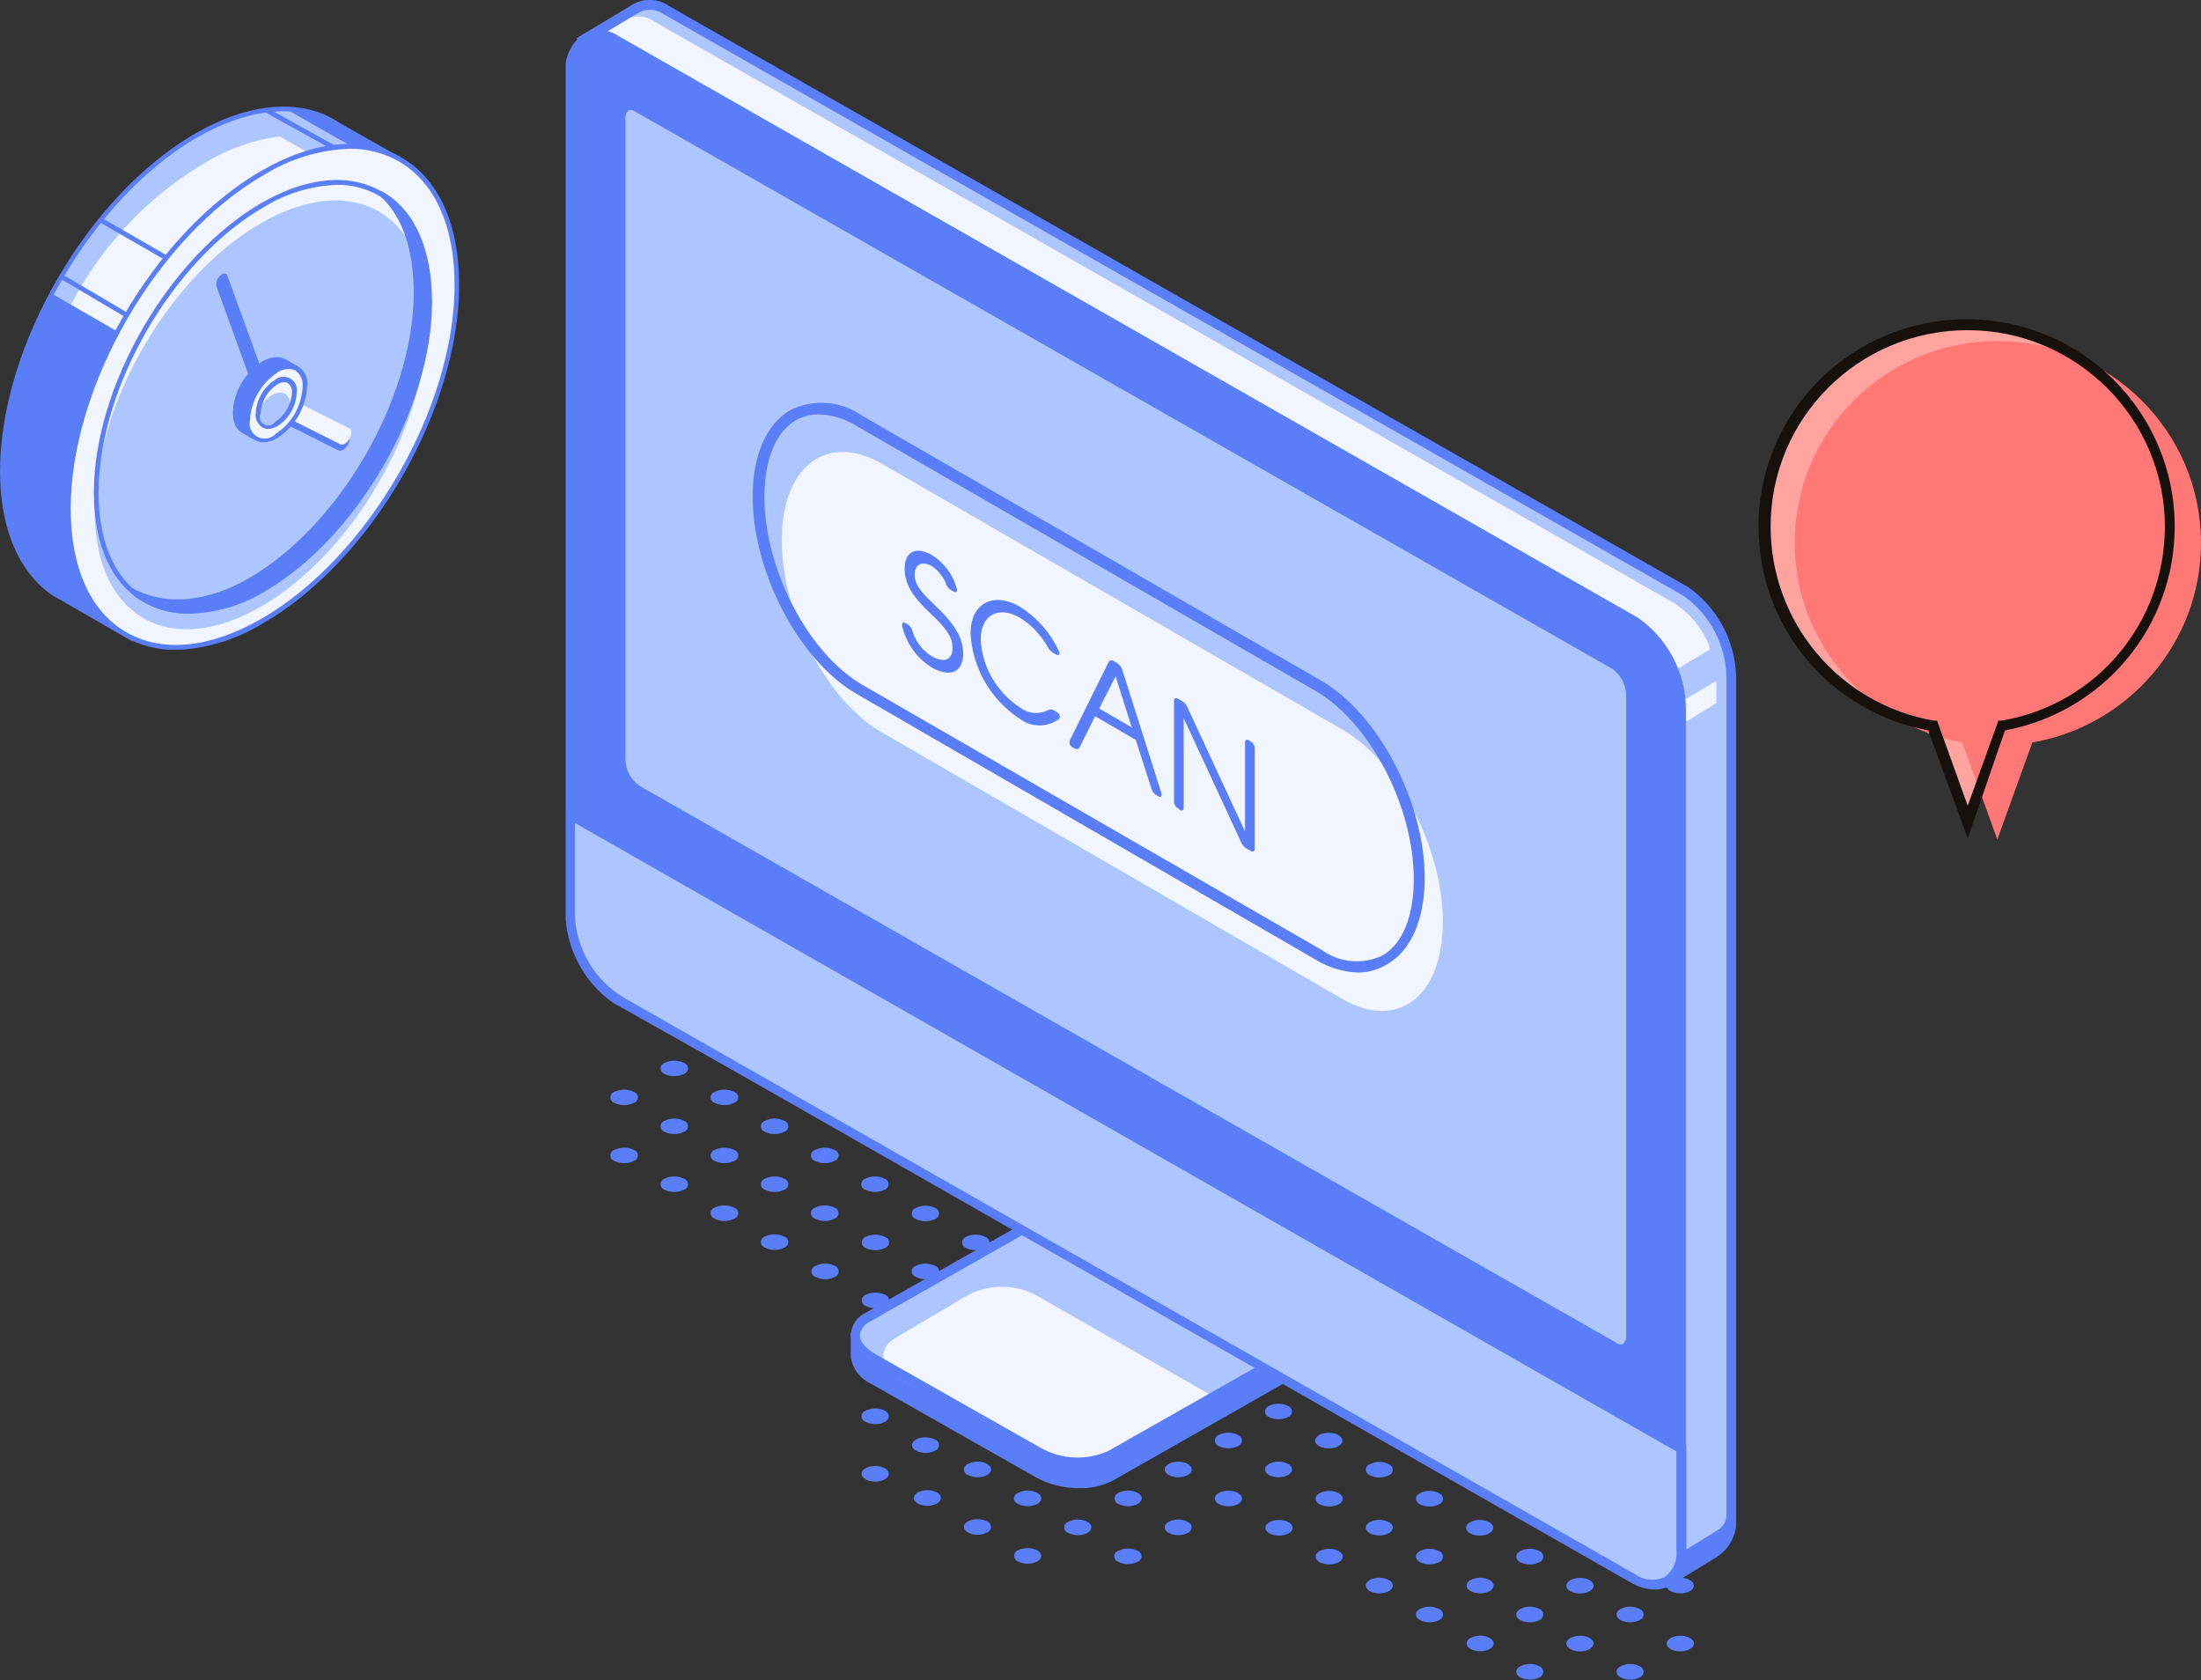 <?xml version="1.0" encoding="UTF-8"?> <svg xmlns="http://www.w3.org/2000/svg" width="393" height="300" viewBox="0 0 393 300" fill="none"><rect x="0" y="0" width="393" height="300" fill="#333333" stroke="none"/><g clip-path="url(#clip0_1082_19936)"><path d="M156.275 264.519C157.618 264.519 158.706 263.893 158.706 263.122C158.706 262.35 157.618 261.725 156.275 261.725C154.932 261.725 153.844 262.35 153.844 263.122C153.844 263.893 154.932 264.519 156.275 264.519Z" fill="#597EF7"></path><path d="M185.198 276.783C186.149 277.342 186.149 278.236 185.198 278.767C184.667 279.041 184.078 279.185 183.48 279.185C182.882 279.185 182.293 279.041 181.761 278.767C181.56 278.69 181.387 278.554 181.265 278.377C181.143 278.2 181.078 277.99 181.078 277.775C181.078 277.56 181.143 277.35 181.265 277.173C181.387 276.996 181.56 276.86 181.761 276.783C182.296 276.522 182.884 276.386 183.48 276.386C184.076 276.386 184.663 276.522 185.198 276.783Z" fill="#597EF7"></path><path d="M176.255 271.615C176.456 271.691 176.629 271.827 176.751 272.004C176.873 272.182 176.938 272.392 176.938 272.607C176.938 272.822 176.873 273.032 176.751 273.209C176.629 273.386 176.456 273.522 176.255 273.598C175.724 273.873 175.135 274.016 174.537 274.016C173.939 274.016 173.349 273.873 172.818 273.598C171.868 273.068 171.868 272.173 172.818 271.615C173.353 271.353 173.941 271.217 174.537 271.217C175.132 271.217 175.72 271.353 176.255 271.615Z" fill="#597EF7"></path><path d="M167.286 266.446C168.236 267.005 168.236 267.899 167.286 268.43C166.76 268.704 166.175 268.847 165.581 268.847C164.988 268.847 164.403 268.704 163.877 268.43C162.927 267.899 162.927 267.005 163.877 266.446C164.407 266.185 164.99 266.049 165.581 266.049C166.172 266.049 166.756 266.185 167.286 266.446Z" fill="#597EF7"></path><path d="M166.978 257.003C167.179 257.08 167.352 257.216 167.474 257.393C167.596 257.57 167.661 257.78 167.661 257.995C167.661 258.21 167.596 258.42 167.474 258.597C167.352 258.774 167.179 258.91 166.978 258.987C166.447 259.261 165.857 259.404 165.259 259.404C164.661 259.404 164.072 259.261 163.541 258.987C162.591 258.456 162.591 257.562 163.541 257.003C164.076 256.742 164.664 256.605 165.259 256.605C165.855 256.605 166.443 256.742 166.978 257.003Z" fill="#597EF7"></path><path d="M175.92 251.835C176.87 252.393 176.87 253.287 175.92 253.818C175.389 254.093 174.8 254.236 174.202 254.236C173.604 254.236 173.014 254.093 172.483 253.818C172.282 253.741 172.109 253.606 171.987 253.428C171.865 253.251 171.8 253.041 171.8 252.826C171.8 252.611 171.865 252.401 171.987 252.224C172.109 252.047 172.282 251.911 172.483 251.835C173.018 251.573 173.606 251.437 174.202 251.437C174.797 251.437 175.385 251.573 175.92 251.835Z" fill="#597EF7"></path><path d="M184.947 246.666C185.897 247.225 185.897 248.119 184.947 248.65C184.421 248.924 183.836 249.067 183.242 249.067C182.649 249.067 182.064 248.924 181.538 248.65C180.588 248.119 180.588 247.225 181.538 246.666C182.068 246.405 182.651 246.269 183.242 246.269C183.834 246.269 184.417 246.405 184.947 246.666Z" fill="#597EF7"></path><path d="M193.833 241.609C194.783 242.168 194.783 243.062 193.833 243.593C193.302 243.867 192.713 244.01 192.115 244.01C191.517 244.01 190.927 243.867 190.396 243.593C190.195 243.516 190.022 243.38 189.9 243.203C189.778 243.026 189.713 242.816 189.713 242.601C189.713 242.386 189.778 242.176 189.9 241.999C190.022 241.822 190.195 241.686 190.396 241.609C190.931 241.348 191.519 241.212 192.115 241.212C192.71 241.212 193.298 241.348 193.833 241.609Z" fill="#597EF7"></path><path d="M202.776 236.329C202.99 236.392 203.178 236.522 203.312 236.701C203.446 236.88 203.518 237.097 203.518 237.321C203.518 237.544 203.446 237.761 203.312 237.94C203.178 238.119 202.99 238.25 202.776 238.312C202.25 238.587 201.665 238.73 201.071 238.73C200.478 238.73 199.893 238.587 199.367 238.312C199.152 238.25 198.964 238.119 198.83 237.94C198.696 237.761 198.624 237.544 198.624 237.321C198.624 237.097 198.696 236.88 198.83 236.701C198.964 236.522 199.152 236.392 199.367 236.329C199.897 236.068 200.48 235.932 201.071 235.932C201.662 235.932 202.246 236.068 202.776 236.329Z" fill="#597EF7"></path><path d="M211.746 231.16C211.961 231.223 212.149 231.354 212.283 231.533C212.416 231.711 212.489 231.929 212.489 232.152C212.489 232.375 212.416 232.593 212.283 232.772C212.149 232.95 211.961 233.081 211.746 233.144C211.215 233.418 210.626 233.562 210.028 233.562C209.43 233.562 208.84 233.418 208.309 233.144C208.095 233.081 207.906 232.95 207.773 232.772C207.639 232.593 207.566 232.375 207.566 232.152C207.566 231.929 207.639 231.711 207.773 231.533C207.906 231.354 208.095 231.223 208.309 231.16C208.844 230.899 209.432 230.763 210.028 230.763C210.623 230.763 211.211 230.899 211.746 231.16Z" fill="#597EF7"></path><path d="M220.688 225.992C220.902 226.055 221.09 226.185 221.224 226.364C221.358 226.543 221.43 226.76 221.43 226.984C221.43 227.207 221.358 227.424 221.224 227.603C221.09 227.782 220.902 227.913 220.688 227.975C220.162 228.25 219.577 228.393 218.983 228.393C218.39 228.393 217.805 228.25 217.279 227.975C217.064 227.913 216.876 227.782 216.742 227.603C216.608 227.424 216.536 227.207 216.536 226.984C216.536 226.76 216.608 226.543 216.742 226.364C216.876 226.185 217.064 226.055 217.279 225.992C217.809 225.731 218.392 225.595 218.983 225.595C219.574 225.595 220.158 225.731 220.688 225.992Z" fill="#597EF7"></path><path d="M154.571 251.863C155.104 251.595 155.692 251.455 156.289 251.455C156.886 251.455 157.475 251.595 158.008 251.863C158.958 252.421 158.958 253.315 158.008 253.846C157.477 254.121 156.887 254.264 156.289 254.264C155.691 254.264 155.102 254.121 154.571 253.846C154.356 253.783 154.168 253.653 154.034 253.474C153.9 253.295 153.828 253.078 153.828 252.854C153.828 252.631 153.9 252.414 154.034 252.235C154.168 252.056 154.356 251.926 154.571 251.863Z" fill="#597EF7"></path><path d="M166.978 246.666C167.179 246.743 167.352 246.879 167.474 247.056C167.596 247.233 167.661 247.443 167.661 247.658C167.661 247.873 167.596 248.083 167.474 248.26C167.352 248.437 167.179 248.573 166.978 248.65C166.447 248.924 165.857 249.067 165.259 249.067C164.661 249.067 164.072 248.924 163.541 248.65C162.591 248.119 162.591 247.225 163.541 246.666C164.076 246.404 164.664 246.268 165.259 246.268C165.855 246.268 166.443 246.404 166.978 246.666Z" fill="#597EF7"></path><path d="M175.92 241.609C176.87 242.168 176.87 243.062 175.92 243.593C175.389 243.867 174.8 244.01 174.202 244.01C173.604 244.01 173.014 243.867 172.483 243.593C172.282 243.516 172.109 243.38 171.987 243.203C171.865 243.026 171.8 242.816 171.8 242.601C171.8 242.386 171.865 242.176 171.987 241.999C172.109 241.822 172.282 241.686 172.483 241.609C173.018 241.348 173.606 241.212 174.202 241.212C174.797 241.212 175.385 241.348 175.92 241.609Z" fill="#597EF7"></path><path d="M184.947 236.329C185.161 236.392 185.349 236.522 185.483 236.701C185.617 236.88 185.689 237.097 185.689 237.321C185.689 237.544 185.617 237.761 185.483 237.94C185.349 238.119 185.161 238.25 184.947 238.312C184.42 238.587 183.836 238.73 183.242 238.73C182.649 238.73 182.064 238.587 181.537 238.312C181.323 238.25 181.135 238.119 181.001 237.94C180.867 237.761 180.795 237.544 180.795 237.321C180.795 237.097 180.867 236.88 181.001 236.701C181.135 236.522 181.323 236.392 181.537 236.329C182.068 236.068 182.651 235.932 183.242 235.932C183.833 235.932 184.416 236.068 184.947 236.329Z" fill="#597EF7"></path><path d="M193.833 231.16C194.048 231.223 194.236 231.354 194.37 231.533C194.503 231.711 194.576 231.929 194.576 232.152C194.576 232.375 194.503 232.593 194.37 232.772C194.236 232.95 194.048 233.081 193.833 233.144C193.302 233.418 192.713 233.562 192.115 233.562C191.517 233.562 190.927 233.418 190.396 233.144C190.195 233.067 190.022 232.931 189.9 232.754C189.778 232.577 189.713 232.367 189.713 232.152C189.713 231.937 189.778 231.727 189.9 231.55C190.022 231.373 190.195 231.237 190.396 231.16C190.931 230.899 191.519 230.763 192.115 230.763C192.71 230.763 193.298 230.899 193.833 231.16Z" fill="#597EF7"></path><path d="M202.776 225.992C202.99 226.055 203.178 226.185 203.312 226.364C203.446 226.543 203.518 226.76 203.518 226.984C203.518 227.207 203.446 227.424 203.312 227.603C203.178 227.782 202.99 227.913 202.776 227.975C202.25 228.25 201.665 228.393 201.071 228.393C200.478 228.393 199.893 228.25 199.367 227.975C199.152 227.913 198.964 227.782 198.83 227.603C198.696 227.424 198.624 227.207 198.624 226.984C198.624 226.76 198.696 226.543 198.83 226.364C198.964 226.185 199.152 226.055 199.367 225.992C199.897 225.731 200.48 225.595 201.071 225.595C201.662 225.595 202.246 225.731 202.776 225.992Z" fill="#597EF7"></path><path d="M210.042 223.226C211.384 223.226 212.473 222.601 212.473 221.829C212.473 221.058 211.384 220.432 210.042 220.432C208.699 220.432 207.61 221.058 207.61 221.829C207.61 222.601 208.699 223.226 210.042 223.226Z" fill="#597EF7"></path><path d="M154.571 241.609C155.106 241.348 155.694 241.212 156.289 241.212C156.885 241.212 157.473 241.348 158.008 241.609C158.958 242.168 158.958 243.062 158.008 243.593C157.477 243.867 156.887 244.01 156.289 244.01C155.691 244.01 155.102 243.867 154.571 243.593C154.37 243.516 154.197 243.38 154.075 243.203C153.953 243.026 153.888 242.816 153.888 242.601C153.888 242.386 153.953 242.176 154.075 241.999C154.197 241.822 154.37 241.686 154.571 241.609Z" fill="#597EF7"></path><path d="M166.978 236.329C167.179 236.406 167.351 236.541 167.473 236.719C167.595 236.896 167.661 237.106 167.661 237.321C167.661 237.536 167.595 237.746 167.473 237.923C167.351 238.1 167.179 238.236 166.978 238.313C166.446 238.587 165.857 238.73 165.259 238.73C164.661 238.73 164.072 238.587 163.54 238.313C163.326 238.25 163.138 238.119 163.004 237.94C162.87 237.761 162.798 237.544 162.798 237.321C162.798 237.097 162.87 236.88 163.004 236.701C163.138 236.522 163.326 236.392 163.54 236.329C164.076 236.067 164.663 235.931 165.259 235.931C165.855 235.931 166.443 236.067 166.978 236.329Z" fill="#597EF7"></path><path d="M175.92 231.16C176.134 231.223 176.323 231.354 176.456 231.533C176.59 231.711 176.663 231.929 176.663 232.152C176.663 232.375 176.59 232.593 176.456 232.772C176.323 232.95 176.134 233.081 175.92 233.144C175.389 233.418 174.8 233.562 174.202 233.562C173.604 233.562 173.014 233.418 172.483 233.144C172.282 233.067 172.109 232.931 171.987 232.754C171.865 232.577 171.8 232.367 171.8 232.152C171.8 231.937 171.865 231.727 171.987 231.55C172.109 231.373 172.282 231.237 172.483 231.16C173.018 230.899 173.606 230.763 174.202 230.763C174.797 230.763 175.385 230.899 175.92 231.16Z" fill="#597EF7"></path><path d="M184.947 225.992C185.161 226.055 185.349 226.185 185.483 226.364C185.617 226.543 185.689 226.76 185.689 226.984C185.689 227.207 185.617 227.424 185.483 227.603C185.349 227.782 185.161 227.913 184.947 227.975C184.42 228.25 183.836 228.393 183.242 228.393C182.649 228.393 182.064 228.25 181.537 227.975C181.323 227.913 181.135 227.782 181.001 227.603C180.867 227.424 180.795 227.207 180.795 226.984C180.795 226.76 180.867 226.543 181.001 226.364C181.135 226.185 181.323 226.055 181.537 225.992C182.068 225.731 182.651 225.595 183.242 225.595C183.833 225.595 184.416 225.731 184.947 225.992Z" fill="#597EF7"></path><path d="M193.833 220.823C194.048 220.886 194.236 221.017 194.37 221.196C194.503 221.374 194.576 221.592 194.576 221.815C194.576 222.038 194.503 222.256 194.37 222.434C194.236 222.613 194.048 222.744 193.833 222.807C193.298 223.068 192.71 223.204 192.115 223.204C191.519 223.204 190.931 223.068 190.396 222.807C190.195 222.73 190.022 222.594 189.9 222.417C189.778 222.24 189.713 222.03 189.713 221.815C189.713 221.6 189.778 221.39 189.9 221.213C190.022 221.036 190.195 220.9 190.396 220.823C190.931 220.562 191.519 220.426 192.115 220.426C192.71 220.426 193.298 220.562 193.833 220.823Z" fill="#597EF7"></path><path d="M202.776 217.638C202.246 217.9 201.662 218.035 201.071 218.035C200.48 218.035 199.897 217.9 199.367 217.638C199.152 217.575 198.964 217.445 198.83 217.266C198.696 217.087 198.624 216.87 198.624 216.646C198.624 216.423 198.696 216.206 198.83 216.027C198.964 215.848 199.152 215.718 199.367 215.655C199.897 215.393 200.48 215.258 201.071 215.258C201.662 215.258 202.246 215.393 202.776 215.655C202.99 215.718 203.178 215.848 203.312 216.027C203.446 216.206 203.518 216.423 203.518 216.646C203.518 216.87 203.446 217.087 203.312 217.266C203.178 217.445 202.99 217.575 202.776 217.638Z" fill="#597EF7"></path><path d="M158.008 231.16C158.222 231.223 158.41 231.354 158.544 231.533C158.678 231.711 158.751 231.929 158.751 232.152C158.751 232.375 158.678 232.593 158.544 232.772C158.41 232.95 158.222 233.081 158.008 233.144C157.477 233.418 156.887 233.562 156.289 233.562C155.691 233.562 155.102 233.418 154.571 233.144C154.37 233.067 154.197 232.931 154.075 232.754C153.953 232.577 153.888 232.367 153.888 232.152C153.888 231.937 153.953 231.727 154.075 231.55C154.197 231.373 154.37 231.237 154.571 231.16C155.106 230.899 155.694 230.763 156.289 230.763C156.885 230.763 157.473 230.899 158.008 231.16Z" fill="#597EF7"></path><path d="M166.978 225.992C167.179 226.069 167.351 226.204 167.473 226.382C167.595 226.559 167.661 226.769 167.661 226.984C167.661 227.199 167.595 227.409 167.473 227.586C167.351 227.763 167.179 227.899 166.978 227.975C166.446 228.25 165.857 228.393 165.259 228.393C164.661 228.393 164.072 228.25 163.54 227.975C163.326 227.912 163.138 227.782 163.004 227.603C162.87 227.424 162.798 227.207 162.798 226.984C162.798 226.76 162.87 226.543 163.004 226.364C163.138 226.185 163.326 226.055 163.54 225.992C164.076 225.73 164.663 225.594 165.259 225.594C165.855 225.594 166.443 225.73 166.978 225.992Z" fill="#597EF7"></path><path d="M175.92 220.823C176.134 220.886 176.323 221.017 176.456 221.196C176.59 221.374 176.663 221.592 176.663 221.815C176.663 222.038 176.59 222.256 176.456 222.434C176.323 222.613 176.134 222.744 175.92 222.807C175.385 223.068 174.797 223.204 174.202 223.204C173.606 223.204 173.018 223.068 172.483 222.807C172.282 222.73 172.109 222.594 171.987 222.417C171.865 222.24 171.8 222.03 171.8 221.815C171.8 221.6 171.865 221.39 171.987 221.213C172.109 221.036 172.282 220.9 172.483 220.823C173.018 220.562 173.606 220.426 174.202 220.426C174.797 220.426 175.385 220.562 175.92 220.823Z" fill="#597EF7"></path><path d="M183.158 218.057C184.5 218.057 185.589 217.432 185.589 216.66C185.589 215.889 184.5 215.264 183.158 215.264C181.815 215.264 180.727 215.889 180.727 216.66C180.727 217.432 181.815 218.057 183.158 218.057Z" fill="#597EF7"></path><path d="M193.833 210.486C194.048 210.549 194.236 210.68 194.37 210.858C194.503 211.037 194.576 211.255 194.576 211.478C194.576 211.701 194.503 211.919 194.37 212.097C194.236 212.276 194.048 212.407 193.833 212.47C193.298 212.731 192.71 212.867 192.115 212.867C191.519 212.867 190.931 212.731 190.396 212.47C190.195 212.393 190.022 212.257 189.9 212.08C189.778 211.903 189.713 211.693 189.713 211.478C189.713 211.263 189.778 211.053 189.9 210.876C190.022 210.699 190.195 210.563 190.396 210.486C190.931 210.224 191.519 210.089 192.115 210.089C192.71 210.089 193.298 210.224 193.833 210.486Z" fill="#597EF7"></path><path d="M149.066 225.992C149.266 226.069 149.439 226.204 149.561 226.382C149.683 226.559 149.749 226.769 149.749 226.984C149.749 227.199 149.683 227.409 149.561 227.586C149.439 227.763 149.266 227.899 149.066 227.975C148.534 228.25 147.945 228.393 147.347 228.393C146.749 228.393 146.16 228.25 145.628 227.975C145.414 227.912 145.226 227.782 145.092 227.603C144.958 227.424 144.886 227.207 144.886 226.984C144.886 226.76 144.958 226.543 145.092 226.364C145.226 226.185 145.414 226.055 145.628 225.992C146.163 225.73 146.751 225.594 147.347 225.594C147.943 225.594 148.53 225.73 149.066 225.992Z" fill="#597EF7"></path><path d="M158.008 220.823C158.222 220.886 158.41 221.017 158.544 221.196C158.678 221.374 158.751 221.592 158.751 221.815C158.751 222.038 158.678 222.256 158.544 222.434C158.41 222.613 158.222 222.744 158.008 222.807C157.473 223.068 156.885 223.204 156.289 223.204C155.694 223.204 155.106 223.068 154.571 222.807C154.37 222.73 154.197 222.594 154.075 222.417C153.953 222.24 153.888 222.03 153.888 221.815C153.888 221.6 153.953 221.39 154.075 221.213C154.197 221.036 154.37 220.9 154.571 220.823C155.106 220.562 155.694 220.426 156.289 220.426C156.885 220.426 157.473 220.562 158.008 220.823Z" fill="#597EF7"></path><path d="M166.978 215.655C167.179 215.731 167.351 215.867 167.473 216.044C167.595 216.221 167.661 216.431 167.661 216.646C167.661 216.862 167.595 217.071 167.473 217.249C167.351 217.426 167.179 217.562 166.978 217.638C166.443 217.9 165.855 218.036 165.259 218.036C164.663 218.036 164.076 217.9 163.54 217.638C163.326 217.575 163.138 217.445 163.004 217.266C162.87 217.087 162.798 216.87 162.798 216.646C162.798 216.423 162.87 216.206 163.004 216.027C163.138 215.848 163.326 215.718 163.54 215.655C164.076 215.393 164.663 215.257 165.259 215.257C165.855 215.257 166.443 215.393 166.978 215.655Z" fill="#597EF7"></path><path d="M175.92 210.486C176.134 210.549 176.323 210.68 176.456 210.858C176.59 211.037 176.663 211.255 176.663 211.478C176.663 211.701 176.59 211.919 176.456 212.097C176.323 212.276 176.134 212.407 175.92 212.47C175.385 212.731 174.797 212.867 174.202 212.867C173.606 212.867 173.018 212.731 172.483 212.47C172.282 212.393 172.109 212.257 171.987 212.08C171.865 211.903 171.8 211.693 171.8 211.478C171.8 211.263 171.865 211.053 171.987 210.876C172.109 210.699 172.282 210.563 172.483 210.486C173.018 210.224 173.606 210.089 174.202 210.089C174.797 210.089 175.385 210.224 175.92 210.486Z" fill="#597EF7"></path><path d="M184.947 205.29C185.161 205.353 185.349 205.483 185.483 205.662C185.617 205.841 185.689 206.058 185.689 206.281C185.689 206.505 185.617 206.722 185.483 206.901C185.349 207.08 185.161 207.21 184.947 207.273C184.416 207.534 183.833 207.67 183.242 207.67C182.651 207.67 182.068 207.534 181.537 207.273C181.323 207.21 181.135 207.08 181.001 206.901C180.867 206.722 180.795 206.505 180.795 206.281C180.795 206.058 180.867 205.841 181.001 205.662C181.135 205.483 181.323 205.353 181.537 205.29C182.068 205.028 182.651 204.892 183.242 204.892C183.833 204.892 184.416 205.028 184.947 205.29Z" fill="#597EF7"></path><path d="M140.011 220.767C140.226 220.83 140.414 220.961 140.548 221.14C140.681 221.319 140.754 221.536 140.754 221.759C140.754 221.982 140.681 222.2 140.548 222.379C140.414 222.557 140.226 222.688 140.011 222.751C139.485 223.025 138.9 223.168 138.307 223.168C137.713 223.168 137.128 223.025 136.602 222.751C136.388 222.688 136.199 222.557 136.066 222.379C135.932 222.2 135.859 221.982 135.859 221.759C135.859 221.536 135.932 221.319 136.066 221.14C136.199 220.961 136.388 220.83 136.602 220.767C137.132 220.506 137.715 220.37 138.307 220.37C138.898 220.37 139.481 220.506 140.011 220.767Z" fill="#597EF7"></path><path d="M148.982 215.599C149.196 215.662 149.384 215.792 149.518 215.971C149.652 216.15 149.724 216.367 149.724 216.591C149.724 216.814 149.652 217.031 149.518 217.21C149.384 217.389 149.196 217.519 148.982 217.582C148.45 217.857 147.861 218 147.263 218C146.665 218 146.076 217.857 145.544 217.582C145.33 217.519 145.142 217.389 145.008 217.21C144.874 217.031 144.802 216.814 144.802 216.591C144.802 216.367 144.874 216.15 145.008 215.971C145.142 215.792 145.33 215.662 145.544 215.599C146.079 215.337 146.667 215.201 147.263 215.201C147.859 215.201 148.446 215.337 148.982 215.599Z" fill="#597EF7"></path><path d="M157.924 210.43C158.139 210.493 158.327 210.624 158.461 210.803C158.594 210.981 158.667 211.199 158.667 211.422C158.667 211.645 158.594 211.863 158.461 212.042C158.327 212.22 158.139 212.351 157.924 212.414C157.394 212.675 156.811 212.811 156.22 212.811C155.628 212.811 155.045 212.675 154.515 212.414C154.301 212.351 154.113 212.22 153.979 212.042C153.845 211.863 153.772 211.645 153.772 211.422C153.772 211.199 153.845 210.981 153.979 210.803C154.113 210.624 154.301 210.493 154.515 210.43C155.045 210.169 155.628 210.033 156.22 210.033C156.811 210.033 157.394 210.169 157.924 210.43Z" fill="#597EF7"></path><path d="M166.895 205.29C167.109 205.353 167.297 205.483 167.431 205.662C167.565 205.841 167.637 206.058 167.637 206.281C167.637 206.505 167.565 206.722 167.431 206.901C167.297 207.08 167.109 207.21 166.895 207.273C166.359 207.535 165.772 207.671 165.176 207.671C164.58 207.671 163.993 207.535 163.457 207.273C163.243 207.21 163.055 207.08 162.921 206.901C162.787 206.722 162.715 206.505 162.715 206.281C162.715 206.058 162.787 205.841 162.921 205.662C163.055 205.483 163.243 205.353 163.457 205.29C163.993 205.028 164.58 204.892 165.176 204.892C165.772 204.892 166.359 205.028 166.895 205.29Z" fill="#597EF7"></path><path d="M175.836 200.093C176.051 200.156 176.239 200.287 176.373 200.466C176.507 200.644 176.579 200.862 176.579 201.085C176.579 201.308 176.507 201.526 176.373 201.704C176.239 201.883 176.051 202.014 175.836 202.077C175.306 202.338 174.723 202.474 174.132 202.474C173.541 202.474 172.957 202.338 172.427 202.077C172.213 202.014 172.025 201.883 171.891 201.704C171.757 201.526 171.685 201.308 171.685 201.085C171.685 200.862 171.757 200.644 171.891 200.466C172.025 200.287 172.213 200.156 172.427 200.093C172.957 199.832 173.541 199.696 174.132 199.696C174.723 199.696 175.306 199.832 175.836 200.093Z" fill="#597EF7"></path><path d="M131.068 215.599C131.283 215.662 131.471 215.792 131.605 215.971C131.739 216.15 131.811 216.367 131.811 216.591C131.811 216.814 131.739 217.031 131.605 217.21C131.471 217.389 131.283 217.519 131.068 217.582C130.537 217.857 129.948 218 129.35 218C128.752 218 128.163 217.857 127.631 217.582C127.417 217.519 127.229 217.389 127.095 217.21C126.961 217.031 126.889 216.814 126.889 216.591C126.889 216.367 126.961 216.15 127.095 215.971C127.229 215.792 127.417 215.662 127.631 215.599C128.166 215.337 128.754 215.201 129.35 215.201C129.945 215.201 130.533 215.337 131.068 215.599Z" fill="#597EF7"></path><path d="M140.011 210.43C140.226 210.493 140.414 210.624 140.548 210.803C140.681 210.981 140.754 211.199 140.754 211.422C140.754 211.645 140.681 211.863 140.548 212.042C140.414 212.22 140.226 212.351 140.011 212.414C139.481 212.675 138.898 212.811 138.307 212.811C137.715 212.811 137.132 212.675 136.602 212.414C136.388 212.351 136.199 212.22 136.066 212.042C135.932 211.863 135.859 211.645 135.859 211.422C135.859 211.199 135.932 210.981 136.066 210.803C136.199 210.624 136.388 210.493 136.602 210.43C137.132 210.169 137.715 210.033 138.307 210.033C138.898 210.033 139.481 210.169 140.011 210.43Z" fill="#597EF7"></path><path d="M148.982 205.29C149.196 205.353 149.384 205.483 149.518 205.662C149.652 205.841 149.724 206.058 149.724 206.281C149.724 206.505 149.652 206.722 149.518 206.901C149.384 207.08 149.196 207.21 148.982 207.273C148.446 207.535 147.859 207.671 147.263 207.671C146.667 207.671 146.079 207.535 145.544 207.273C145.33 207.21 145.142 207.08 145.008 206.901C144.874 206.722 144.802 206.505 144.802 206.281C144.802 206.058 144.874 205.841 145.008 205.662C145.142 205.483 145.33 205.353 145.544 205.29C146.079 205.028 146.667 204.892 147.263 204.892C147.859 204.892 148.446 205.028 148.982 205.29Z" fill="#597EF7"></path><path d="M157.924 200.093C158.139 200.156 158.327 200.287 158.461 200.466C158.594 200.644 158.667 200.862 158.667 201.085C158.667 201.308 158.594 201.526 158.461 201.704C158.327 201.883 158.139 202.014 157.924 202.077C157.394 202.338 156.811 202.474 156.22 202.474C155.628 202.474 155.045 202.338 154.515 202.077C154.301 202.014 154.113 201.883 153.979 201.704C153.845 201.526 153.772 201.308 153.772 201.085C153.772 200.862 153.845 200.644 153.979 200.466C154.113 200.287 154.301 200.156 154.515 200.093C155.045 199.832 155.628 199.696 156.22 199.696C156.811 199.696 157.394 199.832 157.924 200.093Z" fill="#597EF7"></path><path d="M166.895 194.925C167.109 194.988 167.297 195.118 167.431 195.297C167.565 195.476 167.637 195.693 167.637 195.916C167.637 196.14 167.565 196.357 167.431 196.536C167.297 196.715 167.109 196.845 166.895 196.908C166.359 197.17 165.772 197.306 165.176 197.306C164.58 197.306 163.993 197.17 163.457 196.908C163.243 196.845 163.055 196.715 162.921 196.536C162.787 196.357 162.715 196.14 162.715 195.916C162.715 195.693 162.787 195.476 162.921 195.297C163.055 195.118 163.243 194.988 163.457 194.925C163.993 194.663 164.58 194.527 165.176 194.527C165.772 194.527 166.359 194.663 166.895 194.925Z" fill="#597EF7"></path><path d="M122.098 210.43C122.312 210.493 122.501 210.624 122.634 210.803C122.768 210.981 122.841 211.199 122.841 211.422C122.841 211.645 122.768 211.863 122.634 212.042C122.501 212.22 122.312 212.351 122.098 212.414C121.568 212.675 120.985 212.811 120.393 212.811C119.802 212.811 119.219 212.675 118.689 212.414C118.475 212.351 118.286 212.22 118.152 212.042C118.019 211.863 117.946 211.645 117.946 211.422C117.946 211.199 118.019 210.981 118.152 210.803C118.286 210.624 118.475 210.493 118.689 210.43C119.219 210.169 119.802 210.033 120.393 210.033C120.985 210.033 121.568 210.169 122.098 210.43Z" fill="#597EF7"></path><path d="M131.068 205.29C131.283 205.353 131.471 205.483 131.605 205.662C131.739 205.841 131.811 206.058 131.811 206.281C131.811 206.505 131.739 206.722 131.605 206.901C131.471 207.08 131.283 207.21 131.068 207.273C130.533 207.535 129.945 207.671 129.35 207.671C128.754 207.671 128.166 207.535 127.631 207.273C127.417 207.21 127.229 207.08 127.095 206.901C126.961 206.722 126.889 206.505 126.889 206.281C126.889 206.058 126.961 205.841 127.095 205.662C127.229 205.483 127.417 205.353 127.631 205.29C128.166 205.028 128.754 204.892 129.35 204.892C129.945 204.892 130.533 205.028 131.068 205.29Z" fill="#597EF7"></path><path d="M140.011 200.093C140.226 200.156 140.414 200.287 140.548 200.466C140.681 200.644 140.754 200.862 140.754 201.085C140.754 201.308 140.681 201.526 140.548 201.704C140.414 201.883 140.226 202.014 140.011 202.077C139.481 202.338 138.898 202.474 138.307 202.474C137.715 202.474 137.132 202.338 136.602 202.077C136.388 202.014 136.199 201.883 136.066 201.704C135.932 201.526 135.859 201.308 135.859 201.085C135.859 200.862 135.932 200.644 136.066 200.466C136.199 200.287 136.388 200.156 136.602 200.093C137.132 199.832 137.715 199.696 138.307 199.696C138.898 199.696 139.481 199.832 140.011 200.093Z" fill="#597EF7"></path><path d="M148.982 194.925C149.196 194.988 149.384 195.118 149.518 195.297C149.652 195.476 149.724 195.693 149.724 195.916C149.724 196.14 149.652 196.357 149.518 196.536C149.384 196.715 149.196 196.845 148.982 196.908C148.446 197.17 147.859 197.306 147.263 197.306C146.667 197.306 146.079 197.17 145.544 196.908C145.33 196.845 145.142 196.715 145.008 196.536C144.874 196.357 144.802 196.14 144.802 195.916C144.802 195.693 144.874 195.476 145.008 195.297C145.142 195.118 145.33 194.988 145.544 194.925C146.079 194.663 146.667 194.527 147.263 194.527C147.859 194.527 148.446 194.663 148.982 194.925Z" fill="#597EF7"></path><path d="M113.156 205.29C113.371 205.353 113.559 205.483 113.693 205.662C113.827 205.841 113.899 206.058 113.899 206.281C113.899 206.505 113.827 206.722 113.693 206.901C113.559 207.08 113.371 207.21 113.156 207.273C112.621 207.535 112.033 207.671 111.438 207.671C110.842 207.671 110.254 207.535 109.719 207.273C109.505 207.21 109.317 207.08 109.183 206.901C109.049 206.722 108.977 206.505 108.977 206.281C108.977 206.058 109.049 205.841 109.183 205.662C109.317 205.483 109.505 205.353 109.719 205.29C110.254 205.028 110.842 204.892 111.438 204.892C112.033 204.892 112.621 205.028 113.156 205.29Z" fill="#597EF7"></path><path d="M122.098 200.093C122.312 200.156 122.501 200.287 122.634 200.466C122.768 200.644 122.841 200.862 122.841 201.085C122.841 201.308 122.768 201.526 122.634 201.704C122.501 201.883 122.312 202.014 122.098 202.077C121.568 202.338 120.985 202.474 120.393 202.474C119.802 202.474 119.219 202.338 118.689 202.077C118.475 202.014 118.286 201.883 118.152 201.704C118.019 201.526 117.946 201.308 117.946 201.085C117.946 200.862 118.019 200.644 118.152 200.466C118.286 200.287 118.475 200.156 118.689 200.093C119.219 199.832 119.802 199.696 120.393 199.696C120.985 199.696 121.568 199.832 122.098 200.093Z" fill="#597EF7"></path><path d="M131.068 194.925C131.283 194.988 131.471 195.118 131.605 195.297C131.739 195.476 131.811 195.693 131.811 195.916C131.811 196.14 131.739 196.357 131.605 196.536C131.471 196.715 131.283 196.845 131.068 196.908C130.533 197.17 129.945 197.306 129.35 197.306C128.754 197.306 128.166 197.17 127.631 196.908C127.417 196.845 127.229 196.715 127.095 196.536C126.961 196.357 126.889 196.14 126.889 195.916C126.889 195.693 126.961 195.476 127.095 195.297C127.229 195.118 127.417 194.988 127.631 194.925C128.166 194.663 128.754 194.527 129.35 194.527C129.945 194.527 130.533 194.663 131.068 194.925Z" fill="#597EF7"></path><path d="M140.011 189.756C140.226 189.819 140.414 189.95 140.548 190.128C140.681 190.307 140.754 190.525 140.754 190.748C140.754 190.971 140.681 191.188 140.548 191.367C140.414 191.546 140.226 191.677 140.011 191.74C139.481 192.001 138.898 192.137 138.307 192.137C137.715 192.137 137.132 192.001 136.602 191.74C136.388 191.677 136.199 191.546 136.066 191.367C135.932 191.188 135.859 190.971 135.859 190.748C135.859 190.525 135.932 190.307 136.066 190.128C136.199 189.95 136.388 189.819 136.602 189.756C137.132 189.495 137.715 189.359 138.307 189.359C138.898 189.359 139.481 189.495 140.011 189.756Z" fill="#597EF7"></path><path d="M113.156 194.925C113.371 194.988 113.559 195.118 113.693 195.297C113.827 195.476 113.899 195.693 113.899 195.916C113.899 196.14 113.827 196.357 113.693 196.536C113.559 196.715 113.371 196.845 113.156 196.908C112.621 197.17 112.033 197.306 111.438 197.306C110.842 197.306 110.254 197.17 109.719 196.908C109.505 196.845 109.317 196.715 109.183 196.536C109.049 196.357 108.977 196.14 108.977 195.916C108.977 195.693 109.049 195.476 109.183 195.297C109.317 195.118 109.505 194.988 109.719 194.925C110.254 194.663 110.842 194.527 111.438 194.527C112.033 194.527 112.621 194.663 113.156 194.925Z" fill="#597EF7"></path><path d="M122.098 189.756C122.312 189.819 122.501 189.95 122.634 190.128C122.768 190.307 122.841 190.525 122.841 190.748C122.841 190.971 122.768 191.188 122.634 191.367C122.501 191.546 122.312 191.677 122.098 191.74C121.568 192.001 120.985 192.137 120.393 192.137C119.802 192.137 119.219 192.001 118.689 191.74C118.475 191.677 118.286 191.546 118.152 191.367C118.019 191.188 117.946 190.971 117.946 190.748C117.946 190.525 118.019 190.307 118.152 190.128C118.286 189.95 118.475 189.819 118.689 189.756C119.219 189.495 119.802 189.359 120.393 189.359C120.985 189.359 121.568 189.495 122.098 189.756Z" fill="#597EF7"></path><path d="M131.068 184.587C131.283 184.65 131.471 184.781 131.605 184.96C131.739 185.139 131.811 185.356 131.811 185.579C131.811 185.803 131.739 186.02 131.605 186.199C131.471 186.377 131.283 186.508 131.068 186.571C130.533 186.833 129.945 186.969 129.35 186.969C128.754 186.969 128.166 186.833 127.631 186.571C127.417 186.508 127.229 186.377 127.095 186.199C126.961 186.02 126.889 185.803 126.889 185.579C126.889 185.356 126.961 185.139 127.095 184.96C127.229 184.781 127.417 184.65 127.631 184.587C128.166 184.326 128.754 184.19 129.35 184.19C129.945 184.19 130.533 184.326 131.068 184.587C132.019 185.146 130.118 184.057 131.068 184.587Z" fill="#597EF7"></path><path d="M292.786 297.485C292.987 297.562 293.159 297.698 293.281 297.875C293.403 298.052 293.469 298.262 293.469 298.477C293.469 298.692 293.403 298.902 293.281 299.079C293.159 299.256 292.987 299.392 292.786 299.469C292.25 299.731 291.663 299.867 291.067 299.867C290.471 299.867 289.883 299.731 289.348 299.469C288.398 298.91 288.398 298.016 289.348 297.485C289.88 297.211 290.469 297.068 291.067 297.068C291.665 297.068 292.254 297.211 292.786 297.485Z" fill="#597EF7"></path><path d="M300.024 294.831C301.367 294.831 302.455 294.206 302.455 293.435C302.455 292.663 301.367 292.038 300.024 292.038C298.681 292.038 297.593 292.663 297.593 293.435C297.593 294.206 298.681 294.831 300.024 294.831Z" fill="#597EF7"></path><path d="M274.873 297.485C275.074 297.562 275.247 297.698 275.369 297.875C275.491 298.052 275.557 298.262 275.557 298.477C275.557 298.692 275.491 298.902 275.369 299.079C275.247 299.256 275.074 299.392 274.873 299.469C274.338 299.731 273.75 299.867 273.155 299.867C272.559 299.867 271.971 299.731 271.436 299.469C270.486 298.91 270.486 298.016 271.436 297.485C271.968 297.211 272.557 297.068 273.155 297.068C273.753 297.068 274.342 297.211 274.873 297.485Z" fill="#597EF7"></path><path d="M282.111 294.831C283.454 294.831 284.542 294.206 284.542 293.435C284.542 292.663 283.454 292.038 282.111 292.038C280.768 292.038 279.68 292.663 279.68 293.435C279.68 294.206 280.768 294.831 282.111 294.831Z" fill="#597EF7"></path><path d="M292.786 287.26C292.987 287.337 293.159 287.473 293.281 287.65C293.403 287.827 293.469 288.037 293.469 288.252C293.469 288.467 293.403 288.677 293.281 288.854C293.159 289.031 292.987 289.167 292.786 289.244C292.25 289.505 291.663 289.641 291.067 289.641C290.471 289.641 289.883 289.505 289.348 289.244C288.398 288.685 288.398 287.791 289.348 287.26C289.88 286.986 290.469 286.843 291.067 286.843C291.665 286.843 292.254 286.986 292.786 287.26Z" fill="#597EF7"></path><path d="M301.729 282.092C302.679 282.622 302.679 283.516 301.729 284.075C301.194 284.337 300.606 284.473 300.01 284.473C299.414 284.473 298.827 284.337 298.291 284.075C298.091 283.999 297.918 283.863 297.796 283.686C297.674 283.508 297.608 283.298 297.608 283.083C297.608 282.868 297.674 282.658 297.796 282.481C297.918 282.304 298.091 282.168 298.291 282.092C298.823 281.817 299.412 281.674 300.01 281.674C300.608 281.674 301.197 281.817 301.729 282.092Z" fill="#597EF7"></path><path d="M265.987 292.429C266.937 292.96 266.937 293.854 265.987 294.412C265.457 294.674 264.874 294.81 264.283 294.81C263.691 294.81 263.108 294.674 262.578 294.412C261.628 293.854 261.628 292.96 262.578 292.429C263.104 292.155 263.689 292.011 264.283 292.011C264.876 292.011 265.461 292.155 265.987 292.429Z" fill="#597EF7"></path><path d="M274.873 287.26C275.074 287.337 275.247 287.473 275.369 287.65C275.491 287.827 275.557 288.037 275.557 288.252C275.557 288.467 275.491 288.677 275.369 288.854C275.247 289.031 275.074 289.167 274.873 289.244C274.338 289.505 273.75 289.641 273.155 289.641C272.559 289.641 271.971 289.505 271.436 289.244C270.486 288.685 270.486 287.791 271.436 287.26C271.968 286.986 272.557 286.843 273.155 286.843C273.753 286.843 274.342 286.986 274.873 287.26Z" fill="#597EF7"></path><path d="M282.111 284.494C283.454 284.494 284.542 283.869 284.542 283.097C284.542 282.326 283.454 281.7 282.111 281.7C280.768 281.7 279.68 282.326 279.68 283.097C279.68 283.869 280.768 284.494 282.111 284.494Z" fill="#597EF7"></path><path d="M292.786 276.923C292.987 277 293.159 277.136 293.281 277.313C293.403 277.49 293.469 277.7 293.469 277.915C293.469 278.13 293.403 278.34 293.281 278.517C293.159 278.694 292.987 278.83 292.786 278.907C292.25 279.168 291.663 279.304 291.067 279.304C290.471 279.304 289.883 279.168 289.348 278.907C288.398 278.348 288.398 277.454 289.348 276.923C289.88 276.649 290.469 276.505 291.067 276.505C291.665 276.505 292.254 276.649 292.786 276.923Z" fill="#597EF7"></path><path d="M256.96 287.26C257.161 287.337 257.334 287.473 257.456 287.65C257.578 287.827 257.643 288.037 257.643 288.252C257.643 288.467 257.578 288.677 257.456 288.854C257.334 289.031 257.161 289.167 256.96 289.244C256.425 289.505 255.837 289.641 255.242 289.641C254.646 289.641 254.058 289.505 253.523 289.244C252.573 288.685 252.573 287.791 253.523 287.26C254.054 286.986 254.644 286.843 255.242 286.843C255.84 286.843 256.429 286.986 256.96 287.26Z" fill="#597EF7"></path><path d="M265.987 282.092C266.937 282.622 266.937 283.517 265.987 284.075C265.457 284.337 264.874 284.472 264.283 284.472C263.691 284.472 263.108 284.337 262.578 284.075C261.628 283.517 261.628 282.622 262.578 282.092C263.104 281.817 263.689 281.674 264.283 281.674C264.876 281.674 265.461 281.817 265.987 282.092Z" fill="#597EF7"></path><path d="M274.873 276.923C275.074 277 275.247 277.136 275.369 277.313C275.491 277.49 275.557 277.7 275.557 277.915C275.557 278.13 275.491 278.34 275.369 278.517C275.247 278.694 275.074 278.83 274.873 278.907C274.338 279.168 273.75 279.304 273.155 279.304C272.559 279.304 271.971 279.168 271.436 278.907C270.486 278.348 270.486 277.454 271.436 276.923C271.968 276.649 272.557 276.505 273.155 276.505C273.753 276.505 274.342 276.649 274.873 276.923Z" fill="#597EF7"></path><path d="M283.816 271.755C284.766 272.285 284.766 273.179 283.816 273.738C283.281 274 282.693 274.136 282.097 274.136C281.501 274.136 280.914 274 280.378 273.738C280.177 273.661 280.005 273.525 279.883 273.348C279.761 273.171 279.695 272.961 279.695 272.746C279.695 272.531 279.761 272.321 279.883 272.144C280.005 271.967 280.177 271.831 280.378 271.755C280.91 271.48 281.499 271.337 282.097 271.337C282.695 271.337 283.284 271.48 283.816 271.755Z" fill="#597EF7"></path><path d="M247.99 282.092C248.94 282.622 248.94 283.517 247.99 284.075C247.46 284.337 246.877 284.472 246.285 284.472C245.694 284.472 245.111 284.337 244.581 284.075C243.631 283.517 243.631 282.622 244.581 282.092C245.107 281.817 245.692 281.674 246.285 281.674C246.879 281.674 247.464 281.817 247.99 282.092Z" fill="#597EF7"></path><path d="M256.96 276.923C257.161 277 257.334 277.136 257.456 277.313C257.578 277.49 257.643 277.7 257.643 277.915C257.643 278.13 257.578 278.34 257.456 278.517C257.334 278.694 257.161 278.83 256.96 278.907C256.425 279.168 255.837 279.304 255.242 279.304C254.646 279.304 254.058 279.168 253.523 278.907C252.573 278.348 252.573 277.454 253.523 276.923C254.054 276.649 254.644 276.505 255.242 276.505C255.84 276.505 256.429 276.649 256.96 276.923Z" fill="#597EF7"></path><path d="M264.199 274.157C265.542 274.157 266.63 273.532 266.63 272.76C266.63 271.989 265.542 271.363 264.199 271.363C262.856 271.363 261.768 271.989 261.768 272.76C261.768 273.532 262.856 274.157 264.199 274.157Z" fill="#597EF7"></path><path d="M274.873 266.586C275.074 266.663 275.247 266.799 275.369 266.976C275.491 267.153 275.557 267.363 275.557 267.578C275.557 267.793 275.491 268.003 275.369 268.18C275.247 268.357 275.074 268.493 274.873 268.57C274.338 268.831 273.75 268.967 273.155 268.967C272.559 268.967 271.971 268.831 271.436 268.57C270.486 268.011 270.486 267.117 271.436 266.586C271.968 266.312 272.557 266.168 273.155 266.168C273.753 266.168 274.342 266.312 274.873 266.586Z" fill="#597EF7"></path><path d="M239.048 276.923C239.998 277.454 239.998 278.348 239.048 278.907C238.513 279.168 237.925 279.304 237.33 279.304C236.734 279.304 236.146 279.168 235.611 278.907C234.661 278.348 234.661 277.454 235.611 276.923C236.142 276.649 236.732 276.505 237.33 276.505C237.928 276.505 238.517 276.649 239.048 276.923Z" fill="#597EF7"></path><path d="M247.99 271.754C248.94 272.285 248.94 273.179 247.99 273.738C247.46 273.999 246.877 274.135 246.285 274.135C245.694 274.135 245.111 273.999 244.581 273.738C243.631 273.179 243.631 272.285 244.581 271.754C245.107 271.48 245.692 271.337 246.285 271.337C246.879 271.337 247.464 271.48 247.99 271.754Z" fill="#597EF7"></path><path d="M256.96 266.586C257.161 266.663 257.334 266.799 257.456 266.976C257.578 267.153 257.643 267.363 257.643 267.578C257.643 267.793 257.578 268.003 257.456 268.18C257.334 268.357 257.161 268.493 256.96 268.57C256.425 268.831 255.837 268.967 255.242 268.967C254.646 268.967 254.058 268.831 253.523 268.57C252.573 268.011 252.573 267.117 253.523 266.586C254.054 266.312 254.644 266.168 255.242 266.168C255.84 266.168 256.429 266.312 256.96 266.586Z" fill="#597EF7"></path><path d="M265.987 261.417C266.191 261.487 266.368 261.619 266.493 261.794C266.618 261.97 266.685 262.18 266.685 262.395C266.685 262.611 266.618 262.821 266.493 262.996C266.368 263.171 266.191 263.303 265.987 263.373C265.46 263.647 264.876 263.79 264.282 263.79C263.689 263.79 263.104 263.647 262.578 263.373C262.374 263.303 262.197 263.171 262.071 262.996C261.946 262.821 261.879 262.611 261.879 262.395C261.879 262.18 261.946 261.97 262.071 261.794C262.197 261.619 262.374 261.487 262.578 261.417C263.104 261.143 263.689 261 264.282 261C264.876 261 265.46 261.143 265.987 261.417Z" fill="#597EF7"></path><path d="M228.373 274.157C229.715 274.157 230.804 273.532 230.804 272.76C230.804 271.989 229.715 271.363 228.373 271.363C227.03 271.363 225.941 271.989 225.941 272.76C225.941 273.532 227.03 274.157 228.373 274.157Z" fill="#597EF7"></path><path d="M239.048 266.586C239.998 267.117 239.998 268.011 239.048 268.57C238.513 268.831 237.925 268.967 237.33 268.967C236.734 268.967 236.146 268.831 235.611 268.57C234.661 268.011 234.661 267.117 235.611 266.586C236.142 266.312 236.732 266.168 237.33 266.168C237.928 266.168 238.517 266.312 239.048 266.586Z" fill="#597EF7"></path><path d="M247.991 261.417C248.195 261.487 248.372 261.619 248.497 261.794C248.622 261.97 248.689 262.18 248.689 262.395C248.689 262.611 248.622 262.821 248.497 262.996C248.372 263.171 248.195 263.303 247.991 263.373C247.464 263.647 246.88 263.79 246.286 263.79C245.693 263.79 245.108 263.647 244.581 263.373C244.378 263.303 244.201 263.171 244.075 262.996C243.95 262.821 243.883 262.611 243.883 262.395C243.883 262.18 243.95 261.97 244.075 261.794C244.201 261.619 244.378 261.487 244.581 261.417C245.108 261.143 245.693 261 246.286 261C246.88 261 247.464 261.143 247.991 261.417Z" fill="#597EF7"></path><path d="M256.961 256.249C257.165 256.319 257.342 256.451 257.467 256.626C257.592 256.801 257.66 257.011 257.66 257.227C257.66 257.442 257.592 257.652 257.467 257.828C257.342 258.003 257.165 258.135 256.961 258.205C256.43 258.479 255.84 258.622 255.242 258.622C254.644 258.622 254.055 258.479 253.524 258.205C253.32 258.135 253.143 258.003 253.018 257.828C252.893 257.652 252.825 257.442 252.825 257.227C252.825 257.011 252.893 256.801 253.018 256.626C253.143 256.451 253.32 256.319 253.524 256.249C254.055 255.974 254.644 255.831 255.242 255.831C255.84 255.831 256.43 255.974 256.961 256.249Z" fill="#597EF7"></path><path d="M199.702 276.867C200.235 276.599 200.823 276.46 201.42 276.46C202.017 276.46 202.605 276.599 203.139 276.867C203.34 276.944 203.513 277.08 203.635 277.257C203.757 277.434 203.822 277.644 203.822 277.859C203.822 278.074 203.757 278.284 203.635 278.461C203.513 278.638 203.34 278.774 203.139 278.851C202.604 279.112 202.016 279.248 201.42 279.248C200.824 279.248 200.237 279.112 199.702 278.851C199.487 278.788 199.299 278.657 199.165 278.478C199.031 278.3 198.959 278.082 198.959 277.859C198.959 277.636 199.031 277.418 199.165 277.24C199.299 277.061 199.487 276.93 199.702 276.867Z" fill="#597EF7"></path><path d="M212.081 271.699C213.031 272.229 213.031 273.123 212.081 273.682C211.551 273.943 210.967 274.079 210.376 274.079C209.785 274.079 209.202 273.943 208.672 273.682C207.721 273.123 207.721 272.229 208.672 271.699C209.198 271.424 209.783 271.281 210.376 271.281C210.97 271.281 211.555 271.424 212.081 271.699Z" fill="#597EF7"></path><path d="M219.347 268.933C220.69 268.933 221.778 268.307 221.778 267.536C221.778 266.764 220.69 266.139 219.347 266.139C218.005 266.139 216.916 266.764 216.916 267.536C216.916 268.307 218.005 268.933 219.347 268.933Z" fill="#597EF7"></path><path d="M229.994 261.362C230.944 261.892 230.944 262.786 229.994 263.345C229.464 263.606 228.88 263.742 228.289 263.742C227.698 263.742 227.115 263.606 226.585 263.345C225.635 262.786 225.635 261.892 226.585 261.362C227.111 261.087 227.696 260.944 228.289 260.944C228.883 260.944 229.468 261.087 229.994 261.362Z" fill="#597EF7"></path><path d="M237.259 258.596C238.602 258.596 239.691 257.97 239.691 257.199C239.691 256.427 238.602 255.802 237.259 255.802C235.917 255.802 234.828 256.427 234.828 257.199C234.828 257.97 235.917 258.596 237.259 258.596Z" fill="#597EF7"></path><path d="M246.202 253.427C247.544 253.427 248.633 252.802 248.633 252.03C248.633 251.259 247.544 250.633 246.202 250.633C244.859 250.633 243.771 251.259 243.771 252.03C243.771 252.802 244.859 253.427 246.202 253.427Z" fill="#597EF7"></path><path d="M190.759 271.699C191.285 271.424 191.87 271.281 192.464 271.281C193.057 271.281 193.642 271.424 194.168 271.699C195.119 272.229 195.119 273.123 194.168 273.682C193.638 273.943 193.055 274.079 192.464 274.079C191.873 274.079 191.289 273.943 190.759 273.682C190.545 273.619 190.357 273.489 190.223 273.31C190.089 273.131 190.017 272.914 190.017 272.69C190.017 272.467 190.089 272.25 190.223 272.071C190.357 271.892 190.545 271.762 190.759 271.699Z" fill="#597EF7"></path><path d="M203.139 266.53C204.089 267.061 204.089 267.955 203.139 268.514C202.604 268.775 202.016 268.911 201.42 268.911C200.825 268.911 200.237 268.775 199.702 268.514C199.501 268.437 199.328 268.301 199.206 268.124C199.084 267.947 199.019 267.737 199.019 267.522C199.019 267.307 199.084 267.097 199.206 266.92C199.328 266.743 199.501 266.607 199.702 266.53C200.233 266.256 200.822 266.113 201.42 266.113C202.018 266.113 202.608 266.256 203.139 266.53Z" fill="#597EF7"></path><path d="M212.081 261.362C213.031 261.892 213.031 262.786 212.081 263.345C211.551 263.606 210.967 263.742 210.376 263.742C209.785 263.742 209.202 263.606 208.672 263.345C207.721 262.786 207.721 261.892 208.672 261.362C209.198 261.087 209.783 260.944 210.376 260.944C210.97 260.944 211.555 261.087 212.081 261.362Z" fill="#597EF7"></path><path d="M221.051 256.193C222.001 256.724 222.001 257.618 221.051 258.177C220.516 258.438 219.928 258.574 219.332 258.574C218.737 258.574 218.149 258.438 217.614 258.177C217.413 258.1 217.24 257.964 217.118 257.787C216.996 257.61 216.931 257.4 216.931 257.185C216.931 256.97 216.996 256.76 217.118 256.583C217.24 256.406 217.413 256.27 217.614 256.193C218.145 255.919 218.734 255.775 219.332 255.775C219.93 255.775 220.52 255.919 221.051 256.193Z" fill="#597EF7"></path><path d="M229.994 251.024C230.198 251.094 230.374 251.226 230.5 251.401C230.625 251.577 230.692 251.787 230.692 252.002C230.692 252.218 230.625 252.428 230.5 252.603C230.374 252.778 230.198 252.91 229.994 252.98C229.467 253.254 228.883 253.397 228.289 253.397C227.696 253.397 227.111 253.254 226.584 252.98C226.381 252.91 226.204 252.778 226.078 252.603C225.953 252.428 225.886 252.218 225.886 252.002C225.886 251.787 225.953 251.577 226.078 251.401C226.204 251.226 226.381 251.094 226.584 251.024C227.111 250.75 227.696 250.607 228.289 250.607C228.883 250.607 229.467 250.75 229.994 251.024Z" fill="#597EF7"></path><path d="M238.964 245.856C239.168 245.926 239.345 246.057 239.47 246.233C239.595 246.408 239.663 246.618 239.663 246.834C239.663 247.049 239.595 247.259 239.47 247.434C239.345 247.61 239.168 247.742 238.964 247.811C238.433 248.086 237.843 248.229 237.245 248.229C236.647 248.229 236.058 248.086 235.527 247.811C235.323 247.742 235.146 247.61 235.021 247.434C234.895 247.259 234.828 247.049 234.828 246.834C234.828 246.618 234.895 246.408 235.021 246.233C235.146 246.057 235.323 245.926 235.527 245.856C236.058 245.581 236.647 245.438 237.245 245.438C237.843 245.438 238.433 245.581 238.964 245.856Z" fill="#597EF7"></path><path d="M181.788 266.53C182.32 266.256 182.909 266.113 183.507 266.113C184.105 266.113 184.694 266.256 185.226 266.53C186.176 267.061 186.176 267.955 185.226 268.514C184.691 268.775 184.103 268.911 183.507 268.911C182.911 268.911 182.324 268.775 181.788 268.514C181.574 268.451 181.386 268.32 181.252 268.141C181.118 267.963 181.046 267.745 181.046 267.522C181.046 267.299 181.118 267.081 181.252 266.902C181.386 266.724 181.574 266.593 181.788 266.53Z" fill="#597EF7"></path><path d="M194.197 261.361C194.398 261.438 194.571 261.574 194.693 261.751C194.814 261.928 194.88 262.138 194.88 262.353C194.88 262.568 194.814 262.778 194.693 262.955C194.571 263.132 194.398 263.268 194.197 263.345C193.662 263.607 193.074 263.743 192.478 263.743C191.882 263.743 191.295 263.607 190.759 263.345C189.809 262.786 189.809 261.892 190.759 261.361C191.291 261.087 191.88 260.944 192.478 260.944C193.076 260.944 193.665 261.087 194.197 261.361Z" fill="#597EF7"></path><path d="M203.139 256.193C204.089 256.724 204.089 257.618 203.139 258.177C202.604 258.438 202.016 258.574 201.42 258.574C200.825 258.574 200.237 258.438 199.702 258.177C199.501 258.1 199.328 257.964 199.206 257.787C199.084 257.61 199.019 257.4 199.019 257.185C199.019 256.97 199.084 256.76 199.206 256.583C199.328 256.406 199.501 256.27 199.702 256.193C200.233 255.919 200.822 255.775 201.42 255.775C202.018 255.775 202.608 255.919 203.139 256.193Z" fill="#597EF7"></path><path d="M212.082 251.024C212.285 251.094 212.462 251.226 212.588 251.401C212.713 251.577 212.78 251.787 212.78 252.002C212.78 252.218 212.713 252.428 212.588 252.603C212.462 252.778 212.285 252.91 212.082 252.98C211.555 253.254 210.97 253.397 210.377 253.397C209.783 253.397 209.199 253.254 208.672 252.98C208.468 252.91 208.292 252.778 208.166 252.603C208.041 252.428 207.974 252.218 207.974 252.002C207.974 251.787 208.041 251.577 208.166 251.401C208.292 251.226 208.468 251.094 208.672 251.024C209.199 250.75 209.783 250.607 210.377 250.607C210.97 250.607 211.555 250.75 212.082 251.024Z" fill="#597EF7"></path><path d="M219.347 248.259C220.69 248.259 221.778 247.633 221.778 246.862C221.778 246.09 220.69 245.465 219.347 245.465C218.005 245.465 216.916 246.09 216.916 246.862C216.916 247.633 218.005 248.259 219.347 248.259Z" fill="#597EF7"></path><path d="M229.994 240.687C230.198 240.757 230.374 240.889 230.5 241.064C230.625 241.24 230.692 241.45 230.692 241.665C230.692 241.881 230.625 242.091 230.5 242.266C230.374 242.441 230.198 242.573 229.994 242.643C229.467 242.917 228.883 243.06 228.289 243.06C227.696 243.06 227.111 242.917 226.584 242.643C226.381 242.573 226.204 242.441 226.078 242.266C225.953 242.091 225.886 241.881 225.886 241.665C225.886 241.45 225.953 241.24 226.078 241.064C226.204 240.889 226.381 240.757 226.584 240.687C227.111 240.413 227.696 240.27 228.289 240.27C228.883 240.27 229.467 240.413 229.994 240.687Z" fill="#597EF7"></path><path d="M238.964 237.474C238.433 237.749 237.843 237.892 237.245 237.892C236.647 237.892 236.058 237.749 235.527 237.474C235.323 237.405 235.146 237.273 235.021 237.097C234.895 236.922 234.828 236.712 234.828 236.497C234.828 236.281 234.895 236.071 235.021 235.896C235.146 235.72 235.323 235.589 235.527 235.519C236.477 234.96 239.914 236.944 238.964 237.474Z" fill="#597EF7"></path><path d="M172.846 261.362C173.372 261.087 173.957 260.944 174.551 260.944C175.144 260.944 175.729 261.087 176.255 261.362C177.205 261.892 177.205 262.786 176.255 263.345C175.725 263.606 175.142 263.742 174.551 263.742C173.96 263.742 173.376 263.606 172.846 263.345C172.632 263.282 172.444 263.152 172.31 262.973C172.176 262.794 172.104 262.577 172.104 262.353C172.104 262.13 172.176 261.913 172.31 261.734C172.444 261.555 172.632 261.424 172.846 261.362Z" fill="#597EF7"></path><path d="M185.226 256.193C186.176 256.724 186.176 257.618 185.226 258.177C184.691 258.438 184.103 258.574 183.507 258.574C182.912 258.574 182.324 258.438 181.789 258.177C181.588 258.1 181.415 257.964 181.293 257.787C181.171 257.61 181.105 257.4 181.105 257.185C181.105 256.97 181.171 256.76 181.293 256.583C181.415 256.406 181.588 256.27 181.789 256.193C182.32 255.919 182.909 255.775 183.507 255.775C184.105 255.775 184.695 255.919 185.226 256.193Z" fill="#597EF7"></path><path d="M194.196 251.024C194.4 251.094 194.577 251.226 194.702 251.401C194.828 251.577 194.895 251.787 194.895 252.002C194.895 252.218 194.828 252.428 194.702 252.603C194.577 252.778 194.4 252.91 194.196 252.98C193.665 253.254 193.076 253.398 192.478 253.398C191.88 253.398 191.29 253.254 190.759 252.98C190.555 252.91 190.378 252.778 190.253 252.603C190.128 252.428 190.061 252.218 190.061 252.002C190.061 251.787 190.128 251.577 190.253 251.401C190.378 251.226 190.555 251.094 190.759 251.024C191.29 250.75 191.88 250.607 192.478 250.607C193.076 250.607 193.665 250.75 194.196 251.024Z" fill="#597EF7"></path><path d="M201.434 248.259C202.777 248.259 203.865 247.633 203.865 246.862C203.865 246.09 202.777 245.465 201.434 245.465C200.091 245.465 199.003 246.09 199.003 246.862C199.003 247.633 200.091 248.259 201.434 248.259Z" fill="#597EF7"></path><path d="M212.082 240.687C212.285 240.757 212.462 240.889 212.588 241.064C212.713 241.24 212.78 241.45 212.78 241.665C212.78 241.881 212.713 242.091 212.588 242.266C212.462 242.441 212.285 242.573 212.082 242.643C211.555 242.917 210.97 243.06 210.377 243.06C209.783 243.06 209.199 242.917 208.672 242.643C208.468 242.573 208.292 242.441 208.166 242.266C208.041 242.091 207.974 241.881 207.974 241.665C207.974 241.45 208.041 241.24 208.166 241.064C208.292 240.889 208.468 240.757 208.672 240.687C209.199 240.413 209.783 240.27 210.377 240.27C210.97 240.27 211.555 240.413 212.082 240.687Z" fill="#597EF7"></path><path d="M221.052 235.519C221.256 235.589 221.433 235.72 221.558 235.896C221.683 236.071 221.751 236.281 221.751 236.497C221.751 236.712 221.683 236.922 221.558 237.097C221.433 237.273 221.256 237.404 221.052 237.474C220.521 237.749 219.931 237.892 219.333 237.892C218.735 237.892 218.146 237.749 217.615 237.474C217.411 237.404 217.234 237.273 217.109 237.097C216.983 236.922 216.916 236.712 216.916 236.497C216.916 236.281 216.983 236.071 217.109 235.896C217.234 235.72 217.411 235.589 217.615 235.519C218.146 235.244 218.735 235.101 219.333 235.101C219.931 235.101 220.521 235.244 221.052 235.519Z" fill="#597EF7"></path><path d="M229.994 232.306C229.467 232.58 228.883 232.723 228.289 232.723C227.696 232.723 227.111 232.58 226.584 232.306C226.381 232.236 226.204 232.104 226.078 231.929C225.953 231.754 225.886 231.543 225.886 231.328C225.886 231.113 225.953 230.903 226.078 230.727C226.204 230.552 226.381 230.42 226.584 230.35C227.534 229.791 230.944 231.775 229.994 232.306Z" fill="#597EF7"></path><path d="M301.002 105.606L118.969 1.816C118.118 1.204 117.096 0.875 116.049 0.875C115.001 0.875 113.979 1.204 113.128 1.816L104.214 7.152L110.809 16.539V157.655C110.865 160.677 111.633 163.644 113.05 166.314C114.468 168.984 116.496 171.282 118.969 173.021L288.958 269.939L297.704 282.371L306.088 277.342C307.148 276.621 307.989 275.621 308.516 274.453C309.044 273.284 309.238 271.993 309.078 270.721V120.944C309.032 117.933 308.277 114.975 306.873 112.31C305.47 109.645 303.459 107.349 301.002 105.606Z" fill="#ADC6FF"></path><path d="M257.939 98.119L106.701 13.466L104.298 7.879L111.033 3.855C111.884 3.258 112.899 2.937 113.939 2.937C114.979 2.937 115.994 3.258 116.845 3.855L298.878 107.646C301.646 109.426 303.817 111.995 305.11 115.021L305.334 115.943L294.547 122.397L257.939 98.119Z" fill="#F0F5FF"></path><path d="M306.451 121.559L296.67 127.37L297.536 131.03L306.451 125.526V121.559Z" fill="#F0F5FF"></path><path d="M112.597 1.034C113.594 0.342 114.779 -0.029 115.992 -0.029C117.206 -0.029 118.391 0.342 119.388 1.034L301.449 104.824C304.037 106.647 306.16 109.054 307.646 111.85C309.131 114.645 309.938 117.751 310 120.916V270.609C310.17 272.032 309.938 273.475 309.33 274.773C308.723 276.072 307.764 277.175 306.563 277.957L297.453 283.544L288.343 270.497L118.493 173.664C115.902 171.843 113.777 169.437 112.291 166.641C110.805 163.845 110 160.737 109.942 157.571V16.735L102.956 6.817L112.597 1.034ZM111.675 16.204V157.571C111.722 160.441 112.445 163.26 113.785 165.798C115.125 168.337 117.044 170.524 119.388 172.183L289.377 269.1L297.956 281.142L299.772 280.052L300.107 277.258L306.758 273.151C307.208 272.88 307.581 272.499 307.845 272.045C308.109 271.591 308.254 271.078 308.267 270.553V120.944C308.226 118.08 307.508 115.266 306.172 112.732C304.837 110.198 302.922 108.015 300.582 106.361L118.521 2.542C117.799 2.03 116.934 1.755 116.048 1.755C115.162 1.755 114.298 2.03 113.575 2.542L105.443 7.404L111.675 16.204Z" fill="#597EF7"></path><path d="M163.122 233.228L200.037 212.302C202.2 211.311 204.566 210.84 206.943 210.927C209.321 211.014 211.646 211.658 213.73 212.805L236.086 225.629L246.761 230.378V235.267C246.595 235.959 246.279 236.605 245.835 237.161C245.39 237.716 244.829 238.167 244.19 238.48L198.724 264.323C196.867 265.275 194.801 265.746 192.716 265.692C190.036 265.709 187.394 265.056 185.031 263.792L155.493 247.029C154.553 246.599 153.735 245.942 153.11 245.118C152.486 244.294 152.076 243.329 151.916 242.308V237.949L163.122 233.228Z" fill="#597EF7"></path><path d="M243.771 233.87L198.277 259.713C196.247 260.617 194.035 261.039 191.815 260.947C189.595 260.855 187.426 260.251 185.478 259.182L155.912 242.42C152.112 240.24 151.693 236.972 154.99 235.1L200.484 209.257C202.514 208.354 204.726 207.931 206.946 208.023C209.166 208.115 211.335 208.719 213.283 209.788L242.849 226.551C246.649 228.73 247.068 231.999 243.771 233.87Z" fill="#ADC6FF"></path><path d="M159.964 238.815L172.344 231.496C174.333 230.337 176.594 229.727 178.897 229.727C181.199 229.727 183.46 230.337 185.45 231.496L216.413 249.18L197.69 259.825C195.66 260.728 193.448 261.15 191.228 261.058C189.008 260.966 186.839 260.362 184.891 259.294L160.886 246.219C157.002 243.956 156.695 240.687 159.964 238.815Z" fill="#F0F5FF"></path><path d="M192.716 261.836C194.801 261.89 196.867 261.419 198.724 260.468L244.19 234.625C244.947 234.268 245.593 233.714 246.06 233.021C246.528 232.327 246.799 231.52 246.845 230.685C246.731 229.632 246.34 228.627 245.711 227.773C245.083 226.919 244.24 226.247 243.268 225.824L213.73 209.061C211.646 207.914 209.321 207.271 206.943 207.183C204.566 207.096 202.2 207.567 200.037 208.558L154.571 234.373C153.81 234.725 153.161 235.278 152.693 235.972C152.225 236.667 151.956 237.476 151.916 238.313C152.028 239.37 152.418 240.38 153.046 241.238C153.675 242.097 154.519 242.774 155.493 243.202L185.031 259.965C187.396 261.219 190.038 261.862 192.716 261.836ZM243.352 233.228L197.857 259.071C195.958 259.912 193.89 260.302 191.815 260.21C189.74 260.118 187.714 259.546 185.897 258.54L156.331 241.777C154.627 240.799 153.537 239.57 153.537 238.396C153.598 237.871 153.795 237.37 154.109 236.944C154.422 236.518 154.842 236.181 155.325 235.966L200.82 210.123C202.72 209.288 204.788 208.901 206.862 208.993C208.936 209.085 210.961 209.654 212.78 210.654L242.346 227.417C244.05 228.395 245.14 229.624 245.14 230.797C245.09 231.322 244.9 231.825 244.591 232.252C244.281 232.679 243.863 233.016 243.38 233.228H243.352Z" fill="#597EF7"></path><path d="M104.214 6.035C105.188 5.537 106.278 5.311 107.369 5.38C108.461 5.448 109.514 5.81 110.418 6.426L292.479 110.3C295.072 112.118 297.198 114.524 298.684 117.321C300.17 120.118 300.974 123.226 301.03 126.392V276.085C301.179 277.156 301.025 278.247 300.585 279.234C300.146 280.222 299.438 281.067 298.543 281.673C297.758 282.11 296.87 282.332 295.972 282.315C294.142 282.225 292.365 281.677 290.802 280.723L109.495 179.056C106.907 177.232 104.784 174.826 103.299 172.03C101.813 169.234 101.007 166.128 100.944 162.963V13.271C100.808 11.884 101.039 10.486 101.612 9.216C102.186 7.946 103.083 6.849 104.214 6.035Z" fill="#597EF7"></path><path d="M101.866 145.558V163.69C102.034 166.693 102.912 169.613 104.428 172.211C105.943 174.81 108.053 177.012 110.585 178.637L291.444 281.756C296.251 284.55 300.191 282.287 300.191 276.783V258.624L101.866 145.558Z" fill="#ADC6FF"></path><path d="M295.357 283.796C296.335 283.825 297.303 283.583 298.152 283.098C299.166 282.407 299.977 281.457 300.498 280.346C301.019 279.235 301.232 278.005 301.114 276.783V258.121L300.695 257.869L101.112 144.077V163.634C101.289 166.789 102.212 169.858 103.805 172.587C105.399 175.317 107.617 177.629 110.278 179.335L291.138 282.511C292.414 283.287 293.865 283.729 295.357 283.796ZM299.326 259.127V276.783C299.43 277.701 299.289 278.63 298.916 279.474C298.542 280.319 297.951 281.049 297.202 281.589C296.339 281.968 295.391 282.114 294.454 282.011C293.517 281.908 292.624 281.56 291.864 281.002L111.033 177.91C108.609 176.372 106.586 174.281 105.129 171.809C103.671 169.337 102.821 166.554 102.649 163.69V146.927L299.326 259.127Z" fill="#597EF7"></path><path d="M288.343 240.575L113.687 141.032C112.829 140.41 112.129 139.596 111.644 138.655C111.159 137.713 110.901 136.671 110.893 135.612V21.233C110.893 19.166 112.178 18.188 113.687 19.11L288.343 118.681C289.202 119.301 289.903 120.115 290.389 121.057C290.874 121.999 291.131 123.042 291.137 124.101V238.424C291.137 240.52 289.936 241.609 288.343 240.575Z" fill="#ADC6FF"></path><path d="M289.488 241.777C289.899 241.774 290.303 241.668 290.662 241.47C291.145 241.13 291.53 240.671 291.78 240.137C292.03 239.602 292.136 239.012 292.087 238.424V124.101C292.07 122.881 291.758 121.682 291.179 120.608C290.601 119.533 289.771 118.613 288.762 117.927L114.106 18.355C113.701 18.071 113.223 17.907 112.729 17.883C112.235 17.858 111.743 17.973 111.312 18.216C110.832 18.55 110.45 19.005 110.205 19.535C109.959 20.066 109.859 20.651 109.914 21.233V135.584C109.929 136.798 110.236 137.991 110.81 139.061C111.384 140.131 112.208 141.047 113.212 141.73L287.867 241.33C288.356 241.625 288.917 241.78 289.488 241.777ZM112.541 19.613C112.797 19.631 113.045 19.708 113.268 19.836L287.923 119.436C288.661 119.973 289.264 120.674 289.686 121.484C290.107 122.293 290.336 123.189 290.355 124.101V238.424C290.39 238.706 290.358 238.993 290.261 239.26C290.164 239.527 290.004 239.768 289.796 239.961C289.625 240.023 289.442 240.043 289.261 240.019C289.081 239.995 288.91 239.927 288.762 239.821L114.106 140.25C113.37 139.71 112.768 139.009 112.347 138.2C111.925 137.391 111.695 136.496 111.675 135.584V21.233C111.639 20.951 111.671 20.664 111.768 20.397C111.865 20.13 112.025 19.89 112.234 19.696L112.541 19.613Z" fill="#597EF7"></path><path d="M239.635 178.329L157.588 130.834C147.668 125.247 139.592 109.713 139.592 96.443C139.592 83.2 147.668 77.109 157.588 82.865L239.635 130.22C249.583 135.947 257.631 151.341 257.631 164.584C257.603 177.966 249.583 184.057 239.635 178.329Z" fill="#F0F5FF"></path><path d="M242.569 173.636C239.87 173.549 237.24 172.759 234.94 171.345L152.894 123.85C142.694 117.955 134.395 102.17 134.395 88.62C134.395 81.3 136.854 75.684 141.101 73.226C143.119 72.223 145.37 71.782 147.617 71.949C149.864 72.116 152.025 72.885 153.872 74.176L235.918 121.531C246.118 127.426 254.39 143.211 254.39 156.761C254.39 164.081 251.959 169.696 247.683 172.155C246.143 173.099 244.376 173.61 242.569 173.636ZM146.215 73.98C144.768 73.971 143.343 74.337 142.079 75.042C138.447 77.165 136.49 82.138 136.49 88.76C136.49 101.667 144.343 116.698 154.012 122.285L236.058 169.64C237.607 170.749 239.424 171.422 241.322 171.589C243.219 171.756 245.126 171.411 246.845 170.59C250.506 168.495 252.434 163.494 252.434 156.901C252.434 143.965 244.581 128.962 234.94 123.375L152.894 76.02C150.884 74.768 148.581 74.065 146.215 73.98Z" fill="#597EF7"></path><path d="M169.801 105.355C169.361 105.095 169.04 104.674 168.907 104.181C168.398 102.919 167.522 101.839 166.392 101.08C164.547 100.019 163.318 100.857 163.318 102.561C163.318 104.265 164.352 105.606 166.392 107.534C169.549 110.496 171.981 113.261 171.981 116.698C171.981 120.134 169.521 120.944 166.392 119.184C163.738 117.532 161.841 114.903 161.11 111.864C160.97 111.166 161.25 110.998 161.781 111.306L162.06 111.473C162.285 111.603 162.479 111.78 162.629 111.993C162.778 112.205 162.88 112.447 162.926 112.703C163.493 114.568 164.727 116.159 166.392 117.173C168.459 118.374 170.08 117.927 170.08 115.664C170.08 113.848 169.074 112.284 166.392 109.769C163.234 106.836 161.529 104.461 161.529 101.527C161.529 98.594 163.457 97.42 166.392 99.097C168.541 100.436 170.115 102.528 170.807 104.964C171.002 105.662 170.807 105.886 170.192 105.578L169.801 105.355Z" fill="#597EF7"></path><path d="M188.608 127.063C189.223 127.398 189.418 128.013 189.055 128.376C188.057 129.117 186.847 129.518 185.604 129.518C184.36 129.518 183.15 129.117 182.152 128.376C179.584 126.705 177.444 124.453 175.905 121.804C174.367 119.154 173.472 116.18 173.294 113.122C173.294 107.757 177.29 105.522 182.152 108.344C185.103 110.212 187.467 112.876 188.971 116.027C189.39 116.837 189.111 117.173 188.496 116.809L188.049 116.558C187.653 116.308 187.326 115.962 187.099 115.552C185.923 113.41 184.221 111.602 182.152 110.3C178.24 108.037 175.11 109.853 175.11 114.155C175.238 116.597 175.943 118.975 177.167 121.092C178.391 123.209 180.1 125.006 182.152 126.336C182.861 126.871 183.706 127.196 184.59 127.275C185.474 127.354 186.362 127.183 187.155 126.783C187.434 126.588 187.686 126.616 188.105 126.783L188.608 127.063Z" fill="#597EF7"></path><path d="M191.569 133.461C191.446 133.412 191.334 133.339 191.24 133.245C191.146 133.152 191.072 133.041 191.022 132.918C190.973 132.795 190.949 132.663 190.951 132.531C190.954 132.399 190.984 132.268 191.038 132.148L197.969 118.178C198.164 117.843 198.416 117.787 198.863 118.011L199.506 118.402C199.924 118.666 200.232 119.073 200.372 119.547L207.33 141.451C207.554 142.177 207.33 142.457 206.743 142.121L206.464 141.954C206.039 141.698 205.728 141.287 205.598 140.808L202.803 132.092L195.538 127.873L192.743 133.461C192.547 133.768 192.296 133.852 191.849 133.6L191.569 133.461ZM199.198 120.749L196.264 126.504L202.077 129.857L199.198 120.749Z" fill="#597EF7"></path><path d="M210.377 144.329C210.14 144.203 209.944 144.013 209.811 143.781C209.677 143.548 209.612 143.283 209.622 143.015V125.219C209.622 124.632 209.874 124.492 210.377 124.772L211.131 125.219C211.54 125.463 211.855 125.836 212.025 126.281L222.309 148.463V132.65C222.309 132.092 222.561 131.924 223.064 132.203L223.259 132.343C223.501 132.465 223.703 132.653 223.842 132.886C223.98 133.118 224.05 133.386 224.042 133.656V151.453C224.042 152.012 223.762 152.179 223.259 151.872L222.505 151.453C222.103 151.189 221.791 150.809 221.611 150.363L211.355 128.208V144.133C211.355 144.692 211.075 144.859 210.6 144.552L210.377 144.329Z" fill="#597EF7"></path></g><path d="M387.525 94.192C387.525 74.33 371.295 58.168 351.35 58.168C331.404 58.168 315.174 74.33 315.174 94.192C315.174 111.912 328.08 126.71 345.092 129.826L351.35 147.156L357.607 129.826C374.619 126.905 387.525 112.106 387.525 94.192Z" fill="#FFA39E"></path><path d="M393 96.918C393 77.056 376.77 60.894 356.629 60.894C336.683 60.894 320.453 77.056 320.453 96.918C320.453 114.638 333.359 129.436 350.371 132.552L356.629 149.882L362.886 132.552C379.899 129.631 393 114.832 393 96.918Z" fill="#FF7875"></path><path d="M351.349 149.688L344.309 130.41C326.71 127.1 314 111.912 314 93.997C314 73.551 330.621 57 351.153 57C371.686 57 388.307 73.551 388.307 93.997C388.307 111.912 375.597 127.1 357.998 130.41L351.349 149.688ZM351.349 58.947C331.795 58.947 316.151 74.72 316.151 93.997C316.151 111.133 328.47 125.737 345.287 128.658H345.874L351.349 143.846L356.824 128.658H357.411C374.423 125.737 386.547 111.133 386.547 93.997C386.547 74.72 370.708 58.947 351.349 58.947Z" fill="#16110D"></path><g clip-path="url(#clip1_1082_19936)"><path d="M0.422 84.118C0.422 62.036 15.956 35.182 35.11 24.148C44.039 19 52.183 18.202 58.336 21.137C59.122 21.505 59.879 21.933 60.599 22.417L71.653 28.679L68.516 34.233C69.387 37.488 69.813 40.845 69.783 44.213C69.783 66.296 54.249 93.135 35.095 104.168C32.547 105.664 29.834 106.862 27.011 107.736L23.512 113.938L11.175 106.923L10.104 106.321L9.924 106.201C4.042 102.347 0.422 94.76 0.422 84.118Z" fill="#ADC6FF"></path><path d="M10.995 107.224C10.618 107.029 10.256 106.818 9.909 106.607L9.441 106.336C3.409 102.287 0 94.414 0 84.148C0 61.961 15.655 34.896 34.899 23.817C43.526 18.834 51.821 17.705 58.306 20.611L58.502 20.731C59.296 21.109 60.062 21.542 60.795 22.026L72.212 28.513L68.954 34.279C69.801 37.517 70.217 40.852 70.191 44.198C70.191 66.371 54.536 93.436 35.291 104.53C32.765 106.008 30.078 107.195 27.283 108.067L23.648 114.51L10.995 107.224ZM60.373 22.718C59.724 22.277 59.043 21.885 58.337 21.544L58.156 21.454C51.912 18.563 43.798 19.647 35.322 24.464C16.319 35.407 0.845 62.096 0.845 84.058C0.845 94.174 4.163 101.85 10.165 105.704L10.361 105.809C10.693 106.02 11.04 106.216 11.402 106.411L23.362 113.215L26.74 107.194H26.906C29.696 106.333 32.378 105.157 34.899 103.687C53.903 92.728 69.361 66.055 69.361 44.093C69.392 40.765 68.971 37.449 68.11 34.233V34.068L71.126 28.724L60.373 22.718Z" fill="#597EF7"></path><path d="M5.596 83.049C5.662 72.078 8.587 61.312 14.085 51.811C19.582 42.31 27.463 34.4 36.951 28.86C40.92 26.487 45.334 24.95 49.921 24.344L61.368 30.862L61.549 30.515C62.962 30.099 64.347 29.596 65.697 29.01L73.509 33.421L70.372 38.99C71.242 42.24 71.669 45.592 71.639 48.955C71.639 71.037 56.105 97.876 36.951 108.925C34.4 110.41 31.688 111.602 28.867 112.478L28.686 112.824L16.364 105.809C16.002 105.614 15.64 105.418 15.293 105.192L15.097 105.087C9.215 101.278 5.596 93.692 5.596 83.049Z" fill="#F0F5FF"></path><path d="M9.879 106.125C3.982 102.347 0.362 94.761 0.362 84.118C0.362 73.882 3.695 62.623 9.185 52.387L21.975 59.778C21.975 59.778 29.048 76.622 29.048 78.082C29.048 79.046 28.038 95.98 27.359 107.525L26.967 107.661L23.468 113.863L11.131 106.848L10.06 106.246L9.879 106.125Z" fill="#597EF7"></path><path d="M12.187 90.832C12.187 112.914 27.721 121.871 46.875 110.822C66.029 99.773 81.563 72.934 81.563 50.867C81.563 28.799 66.029 19.843 46.875 30.877C27.721 41.91 12.187 68.764 12.187 90.832Z" fill="#F0F5FF"></path><path d="M22.14 113.622C15.444 109.768 11.764 101.67 11.764 90.832C11.764 68.659 27.419 41.594 46.663 30.5C56.059 25.081 64.927 24.223 71.624 28.077C78.32 31.93 81.985 40.029 81.985 50.867C81.985 73.039 66.33 100.104 47.085 111.198C42.366 114.154 36.953 115.825 31.385 116.045C28.143 116.07 24.952 115.234 22.14 113.622ZM47.085 31.253C28.082 42.196 12.623 68.885 12.623 90.832C12.623 101.369 16.152 109.181 22.562 112.884C28.972 116.587 37.538 115.714 46.693 110.461C65.696 99.502 81.17 72.829 81.17 50.867C81.17 40.33 77.626 32.517 71.216 28.814C68.527 27.296 65.483 26.517 62.393 26.556C56.968 26.761 51.69 28.381 47.085 31.253Z" fill="#597EF7"></path><path d="M67.891 82.955C79.49 62.904 79.49 41.231 67.89 34.547C56.291 27.863 37.485 38.699 25.886 58.75C14.287 78.801 14.288 100.474 25.887 107.158C37.487 113.842 56.292 103.006 67.891 82.955Z" fill="#F0F5FF"></path><path d="M67.62 86.165C79.219 66.114 79.218 44.441 67.619 37.757C56.019 31.073 37.214 41.909 25.615 61.96C14.016 82.011 14.016 103.684 25.616 110.368C37.215 117.052 56.021 106.216 67.62 86.165Z" fill="#ADC6FF"></path><path d="M25.669 107.525C19.908 104.214 16.756 97.259 16.756 87.957C16.756 68.96 30.164 45.809 46.663 36.251C54.732 31.599 62.348 30.862 68.094 34.173C73.841 37.485 77.008 44.439 77.008 53.742C77.008 72.738 63.585 95.889 47.085 105.448C43.033 107.969 38.389 109.386 33.617 109.557C30.834 109.595 28.091 108.894 25.669 107.525ZM47.085 36.988C30.827 46.366 17.6 69.231 17.6 87.957C17.6 96.988 20.617 103.627 26.091 106.788C31.566 109.949 38.866 109.196 46.663 104.71C62.921 95.333 76.148 72.467 76.148 53.742C76.148 44.71 73.132 38.072 67.657 34.926C65.362 33.621 62.757 32.956 60.116 32.999C55.5 33.18 51.01 34.555 47.085 36.988Z" fill="#597EF7"></path><path d="M44.567 103.627C60.976 94.189 74.263 71.203 74.263 52.297C74.263 44.259 72.046 38.177 68.034 34.655C73.433 37.741 76.585 44.469 76.585 53.953C76.585 72.859 63.298 95.829 46.889 105.282C37.629 110.626 29.138 110.145 23.693 105.614C29.047 108.413 36.528 108.248 44.567 103.627Z" fill="#597EF7"></path><path d="M23.453 105.9L23.166 105.629L23.619 104.981L23.965 105.162C29.591 108.172 37.041 107.495 44.386 103.265C60.644 93.903 73.871 71.037 73.871 52.297C73.871 44.454 71.76 38.463 67.838 34.971L67.567 34.7L68.034 34.068L68.366 34.263C74.022 37.485 77.144 44.469 77.144 53.922C77.144 72.934 63.721 96.07 47.222 105.629C43.25 108.057 38.711 109.406 34.055 109.542C30.198 109.636 26.435 108.343 23.453 105.9ZM74.731 52.297C74.731 71.308 61.308 94.444 44.824 104.003C38.791 107.45 32.758 108.624 27.555 107.42C32.939 109.723 39.801 108.925 46.724 104.891C62.982 95.513 76.209 72.648 76.209 53.922C76.209 46.893 74.459 41.308 71.202 37.696C73.729 42.135 74.952 47.195 74.731 52.297Z" fill="#597EF7"></path><path d="M62.107 79.407C62.544 78.624 62.529 77.796 62.107 77.555L46.075 69.547C45.622 69.321 44.883 69.773 44.446 70.556C44.008 71.338 44.038 72.166 44.446 72.407L60.402 80.4C60.93 80.641 61.669 80.204 62.107 79.407Z" fill="#597EF7"></path><path d="M62.409 78.323C62.846 77.54 62.816 76.712 62.409 76.487L46.467 68.493C46 68.253 45.276 68.704 44.838 69.487C44.401 70.285 44.431 71.113 44.838 71.338L60.78 79.331C61.247 79.557 61.971 79.106 62.409 78.323Z" fill="#F0F5FF"></path><path d="M42.289 71.414C42.782 69.411 43.826 67.585 45.306 66.145C47.311 64.219 49.212 63.752 50.494 64.399H50.599L50.72 64.474L52.696 65.618C52.816 65.69 52.902 65.807 52.936 65.942C52.97 66.078 52.949 66.221 52.877 66.341L52.123 67.62V67.711C52.026 69.475 51.514 71.192 50.628 72.722C49.742 74.252 48.508 75.552 47.025 76.517L46.723 76.682L46.06 77.781C46.025 77.84 45.98 77.891 45.925 77.932C45.871 77.973 45.809 78.003 45.743 78.02C45.677 78.037 45.608 78.04 45.541 78.03C45.474 78.02 45.409 77.997 45.351 77.962L43.647 76.983L43.224 76.742H43.315L43.194 76.652C42.123 75.915 41.626 74.063 42.289 71.414Z" fill="#597EF7"></path><path d="M45.2 78.413L43.526 77.45L43.028 77.164C41.641 76.14 41.233 74.033 41.897 71.369C42.428 69.28 43.536 67.381 45.094 65.889C47.085 63.978 49.212 63.3 50.78 64.068H50.886C50.941 64.089 50.992 64.12 51.037 64.158L52.997 65.302C53.111 65.362 53.21 65.445 53.288 65.546C53.366 65.648 53.421 65.765 53.45 65.889C53.481 66.011 53.488 66.137 53.47 66.261C53.451 66.385 53.409 66.504 53.344 66.612L52.651 67.786C52.543 69.621 52.005 71.405 51.08 72.995C50.156 74.584 48.87 75.935 47.327 76.938L47.115 77.058L46.527 78.037C46.441 78.18 46.319 78.298 46.174 78.379C46.029 78.461 45.865 78.504 45.698 78.504C45.527 78.517 45.355 78.486 45.2 78.413ZM45.653 66.477C44.19 67.852 43.145 69.609 42.636 71.549C42.063 73.822 42.365 75.644 43.42 76.441L43.541 76.517L43.843 76.667L45.547 77.646C45.566 77.662 45.59 77.67 45.615 77.67C45.64 77.67 45.664 77.662 45.683 77.646L46.331 76.547L46.467 76.411H46.588L46.799 76.306C48.226 75.37 49.412 74.11 50.259 72.629C51.105 71.149 51.589 69.489 51.67 67.786V67.666L52.5 66.281V66.145L50.599 64.866L50.403 64.76C50.089 64.608 49.743 64.531 49.393 64.535C47.951 64.685 46.617 65.367 45.653 66.446V66.477Z" fill="#597EF7"></path><path d="M44.22 74.906C44.22 78.142 46.497 79.422 49.317 77.916C50.8 76.948 52.034 75.644 52.919 74.112C53.805 72.58 54.317 70.862 54.415 69.096C54.415 65.859 52.123 64.58 49.317 66.16C47.842 67.119 46.612 68.41 45.727 69.928C44.842 71.447 44.326 73.152 44.22 74.906Z" fill="#F0F5FF"></path><path d="M45.502 78.564C44.912 78.164 44.442 77.614 44.139 76.97C43.837 76.327 43.713 75.614 43.782 74.906C43.882 73.065 44.416 71.273 45.341 69.678C46.266 68.082 47.556 66.727 49.106 65.724C49.658 65.257 50.341 64.971 51.062 64.906C51.783 64.841 52.506 64.999 53.133 65.36C53.761 65.721 54.261 66.266 54.566 66.921C54.871 67.576 54.965 68.309 54.837 69.02C54.737 70.859 54.204 72.649 53.282 74.244C52.359 75.84 51.074 77.196 49.528 78.203C48.782 78.674 47.923 78.939 47.04 78.97C46.5 78.975 45.969 78.834 45.502 78.564ZM49.528 66.522C48.109 67.449 46.927 68.697 46.078 70.163C45.23 71.63 44.738 73.275 44.642 74.966C44.5 75.537 44.549 76.139 44.782 76.679C45.015 77.22 45.418 77.67 45.931 77.96C46.444 78.25 47.038 78.364 47.622 78.286C48.206 78.207 48.749 77.94 49.166 77.525C50.586 76.598 51.767 75.351 52.613 73.884C53.459 72.417 53.948 70.771 54.038 69.081C54.1 68.526 54.015 67.965 53.793 67.453C53.571 66.94 53.219 66.495 52.771 66.16C52.429 65.973 52.045 65.875 51.655 65.874C50.907 65.88 50.173 66.082 49.528 66.461V66.522Z" fill="#597EF7"></path><path d="M48.579 70.526C50.374 69.502 51.822 70.33 51.822 72.392C51.837 72.638 51.837 72.884 51.822 73.13C51.274 74.245 50.429 75.188 49.378 75.854C47.584 76.878 46.136 76.05 46.136 73.988C46.121 73.742 46.121 73.496 46.136 73.25C46.688 72.138 47.532 71.196 48.579 70.526Z" fill="#ADC6FF"></path><path d="M46.815 76.291C46.418 76.023 46.102 75.654 45.897 75.223C45.693 74.791 45.609 74.312 45.653 73.837C45.703 72.631 46.042 71.454 46.643 70.406C47.245 69.358 48.09 68.47 49.107 67.816C49.482 67.502 49.945 67.311 50.433 67.269C50.92 67.227 51.409 67.336 51.833 67.581C52.256 67.826 52.594 68.196 52.8 68.639C53.005 69.082 53.069 69.578 52.983 70.059C52.934 71.266 52.594 72.442 51.993 73.49C51.392 74.538 50.547 75.427 49.529 76.08C49.029 76.387 48.457 76.559 47.87 76.577C47.499 76.576 47.135 76.477 46.815 76.291ZM49.529 68.599C48.651 69.176 47.921 69.951 47.397 70.86C46.873 71.77 46.571 72.79 46.513 73.837C46.359 74.177 46.337 74.561 46.451 74.916C46.565 75.271 46.806 75.571 47.129 75.758C47.452 75.946 47.833 76.007 48.198 75.93C48.563 75.853 48.887 75.644 49.107 75.343C49.983 74.767 50.712 73.995 51.236 73.088C51.759 72.181 52.063 71.164 52.123 70.119C52.165 69.791 52.118 69.458 51.988 69.154C51.858 68.85 51.65 68.585 51.384 68.388C51.195 68.284 50.982 68.232 50.766 68.238C50.329 68.249 49.903 68.373 49.529 68.599Z" fill="#597EF7"></path><path d="M39.288 49.226C39.831 48.699 40.419 48.684 40.6 49.226L46.874 66.507C46.742 66.604 46.616 66.709 46.497 66.823C45.934 67.367 45.429 67.967 44.989 68.614L38.654 51.138C38.581 50.792 38.602 50.432 38.713 50.097C38.824 49.761 39.022 49.46 39.288 49.226Z" fill="#597EF7"></path><path d="M62.816 26.15L51.007 19.436L56.316 20.279L59.166 21.469L69.135 27.098L65.138 26.15H62.816Z" fill="#597EF7"></path><path d="M22.412 56.632L22.849 55.894L11.176 49L10.738 49.738L22.412 56.632Z" fill="#597EF7"></path><path d="M18.222 38.934L17.792 39.677L29.534 46.443L29.964 45.7L18.222 38.934Z" fill="#597EF7"></path><path d="M47.725 19.272L47.307 20.022L59.353 26.711L59.771 25.961L47.725 19.272Z" fill="#597EF7"></path></g><defs><clipPath id="clip0_1082_19936"><rect width="209" height="300" fill="white" transform="translate(101)"></rect></clipPath><clipPath id="clip1_1082_19936"><rect width="82" height="97" fill="white" transform="translate(0 19)"></rect></clipPath></defs></svg> 